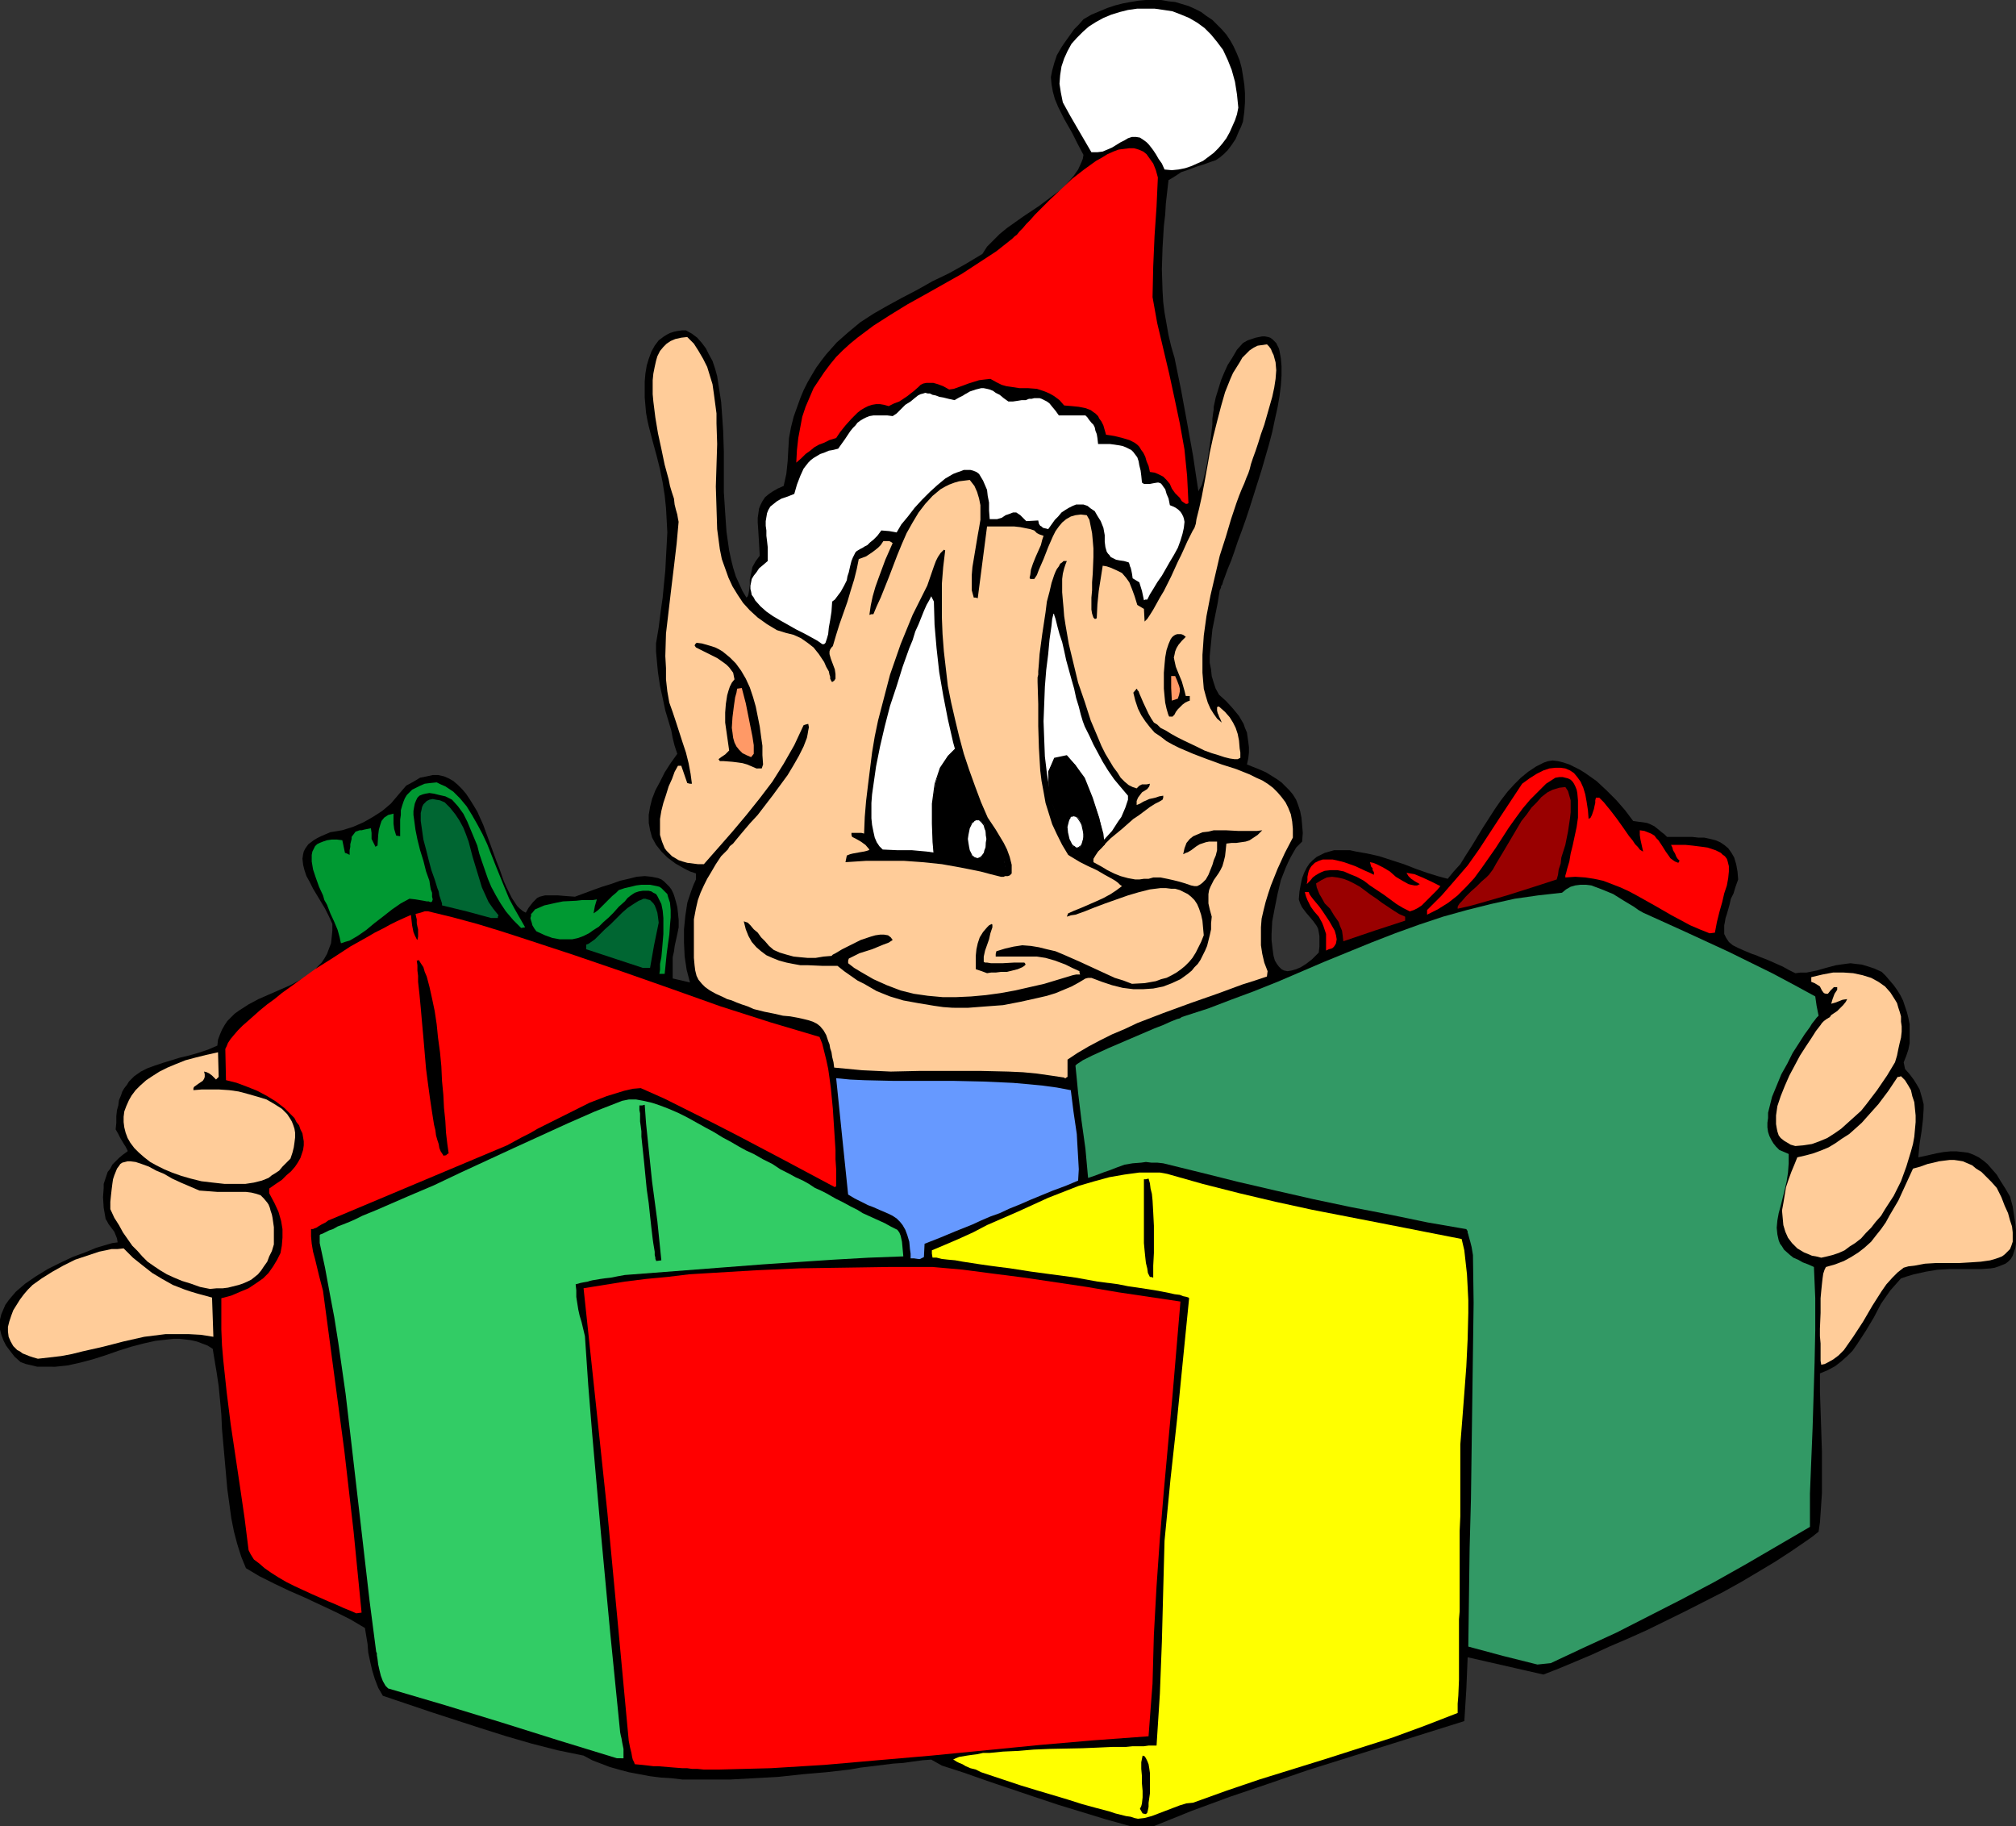 <?xml version="1.0" encoding="UTF-8" standalone="no"?>
<svg
   version="1.0"
   width="129.681mm"
   height="117.443mm"
   id="svg48"
   sodipodi:docname="Elf with Gifts 1.wmf"
   xmlns:inkscape="http://www.inkscape.org/namespaces/inkscape"
   xmlns:sodipodi="http://sodipodi.sourceforge.net/DTD/sodipodi-0.dtd"
   xmlns="http://www.w3.org/2000/svg"
   xmlns:svg="http://www.w3.org/2000/svg">
  <rect width="100%" height="100%" fill="#333333" stroke="none"/>
  <sodipodi:namedview
     id="namedview48"
     pagecolor="#ffffff"
     bordercolor="#000000"
     borderopacity="0.25"
     inkscape:showpageshadow="2"
     inkscape:pageopacity="0.0"
     inkscape:pagecheckerboard="0"
     inkscape:deskcolor="#d1d1d1"
     inkscape:document-units="mm" />
  <defs
     id="defs1">
    <pattern
       id="WMFhbasepattern"
       patternUnits="userSpaceOnUse"
       width="6"
       height="6"
       x="0"
       y="0" />
  </defs>
  <path
     style="fill:#000000;fill-opacity:1;fill-rule:evenodd;stroke:none"
     d="m 274.72,443.878 -5.818,-1.616 -5.818,-1.777 -5.818,-1.777 -5.818,-1.939 -11.474,-3.878 -5.494,-1.939 -5.494,-1.777 -2.586,-1.454 -2.101,0.162 -2.424,0.323 -2.262,0.323 -2.424,0.162 -5.171,0.646 -2.747,0.323 -2.747,0.485 -5.656,0.646 -5.656,0.485 -5.979,0.646 -5.818,0.323 -5.979,0.323 h -5.656 -5.818 l -2.747,-0.323 -2.586,-0.162 -2.586,-0.323 -2.586,-0.485 -2.586,-0.485 -2.424,-0.646 -2.262,-0.646 -2.101,-0.808 -2.101,-0.808 -2.101,-1.131 -6.302,-1.293 -6.302,-1.616 -6.141,-1.777 -6.141,-1.939 -11.958,-3.878 -11.958,-4.04 -1.131,-1.939 -0.808,-2.101 -0.646,-2.101 -0.485,-2.101 -0.485,-2.262 -0.162,-2.101 -0.323,-1.939 -0.323,-1.939 -3.555,-2.101 -3.555,-1.777 -7.595,-3.555 -3.717,-1.616 -3.717,-1.777 -3.555,-1.777 -3.232,-1.939 -1.131,-2.747 -0.97,-3.07 -0.808,-3.07 -0.646,-3.232 -0.485,-3.555 -0.485,-3.555 -0.646,-7.271 -0.646,-7.271 -0.162,-3.555 -0.323,-3.555 -0.323,-3.393 -0.485,-3.232 -0.485,-2.909 -0.485,-2.909 -1.293,-0.808 -1.293,-0.485 -1.293,-0.485 -1.454,-0.323 -1.293,-0.162 -1.454,-0.162 h -1.454 l -1.454,0.162 -2.909,0.323 -2.909,0.646 -3.07,0.808 -3.07,0.97 -3.232,1.131 -3.07,0.97 -3.07,0.808 -2.909,0.646 -3.07,0.323 H 11.958 10.504 9.05 L 7.757,331.899 6.302,331.575 5.01,331.091 3.555,329.798 2.424,328.344 1.454,327.051 0.808,325.758 0.323,324.466 0,323.173 v -1.293 -1.131 l 0.323,-1.293 0.485,-1.131 0.485,-1.131 0.808,-1.131 0.808,-0.97 0.97,-1.131 1.131,-0.97 1.131,-0.97 2.586,-1.777 2.909,-1.777 2.909,-1.454 3.07,-1.454 3.07,-1.131 2.747,-1.131 2.747,-0.808 1.131,-0.323 1.293,-0.162 -0.162,-0.97 -0.323,-0.808 -0.323,-0.808 -0.485,-0.646 -0.97,-1.293 -0.323,-0.646 -0.323,-0.485 -0.485,-2.747 -0.162,-2.585 0.162,-2.262 v -0.97 l 0.323,-0.97 0.323,-0.97 0.323,-0.97 0.646,-0.808 0.485,-0.97 0.808,-0.808 0.808,-0.808 0.97,-0.808 1.131,-0.808 v -0.162 l -0.162,-0.323 -0.323,-0.646 -0.323,-0.485 -0.485,-0.808 -0.485,-0.808 -0.485,-0.97 -0.646,-1.131 0.162,-1.616 v -1.616 l 0.162,-1.454 0.323,-1.131 0.162,-1.293 0.485,-1.131 0.323,-0.97 0.485,-0.808 0.646,-0.808 0.485,-0.808 1.293,-1.293 1.616,-1.131 1.616,-0.808 1.778,-0.646 1.939,-0.646 4.202,-1.293 2.101,-0.485 2.262,-0.646 2.424,-0.808 2.262,-0.97 0.162,-1.454 0.485,-1.293 0.485,-1.131 0.646,-1.131 0.646,-0.97 0.97,-0.97 0.808,-0.808 1.131,-0.808 2.262,-1.454 2.424,-1.293 2.586,-1.131 2.586,-1.131 2.586,-1.131 2.424,-1.293 2.262,-1.454 1.131,-0.808 0.808,-0.97 0.97,-0.97 0.646,-0.97 0.646,-1.131 0.485,-1.293 0.485,-1.293 0.162,-1.454 0.162,-1.616 v -1.616 l -0.808,-1.777 -0.97,-1.939 -1.939,-3.232 -0.97,-1.616 -0.808,-1.616 -0.808,-1.454 -0.485,-1.454 -0.323,-1.293 -0.162,-1.454 0.162,-1.131 0.162,-0.646 0.323,-0.646 0.323,-0.485 0.485,-0.646 0.646,-0.485 0.646,-0.485 0.808,-0.485 0.97,-0.485 1.131,-0.485 1.131,-0.485 2.909,-0.485 2.586,-0.808 2.586,-1.131 2.262,-1.293 2.262,-1.454 2.101,-1.777 1.778,-2.101 1.939,-2.262 1.778,-0.97 1.616,-0.97 1.616,-0.323 1.454,-0.323 h 1.293 l 1.454,0.323 1.131,0.485 1.131,0.646 1.131,0.97 0.97,0.97 0.97,1.131 0.97,1.454 0.808,1.293 0.97,1.616 1.454,3.232 1.293,3.555 1.293,3.555 0.646,1.777 0.646,1.616 1.131,3.232 0.646,1.454 0.646,1.293 0.646,1.293 0.646,0.97 0.646,0.97 0.646,0.646 0.808,0.646 0.646,0.323 0.646,-1.131 0.485,-0.646 0.646,-0.808 0.485,-0.485 0.485,-0.485 0.646,-0.323 0.646,-0.162 0.646,-0.162 h 1.454 1.616 l 1.939,0.162 2.262,0.162 4.363,-1.616 2.262,-0.808 2.101,-0.646 2.262,-0.808 2.101,-0.485 1.939,-0.485 1.939,-0.162 1.616,0.162 0.808,0.162 0.808,0.162 0.808,0.323 0.646,0.485 0.646,0.646 0.646,0.646 0.485,0.646 0.485,0.97 0.323,0.97 0.323,1.131 0.323,1.293 0.162,1.454 0.162,1.616 v 1.777 l -0.323,1.616 -0.646,2.909 -0.162,1.293 -0.323,1.454 v 1.616 3.555 l 2.101,0.485 2.101,0.485 -0.808,-3.07 -0.485,-3.232 -0.162,-3.393 v -3.232 l 0.323,-3.232 0.485,-3.232 0.485,-1.454 0.485,-1.454 0.485,-1.293 0.646,-1.454 v -1.454 l -1.454,-0.485 -1.293,-0.646 -1.131,-0.646 -1.131,-0.646 -1.939,-1.454 -0.808,-0.808 -0.646,-0.646 -1.293,-1.616 -0.97,-1.777 -0.485,-1.777 -0.323,-1.777 V 198.105 l 0.323,-1.939 0.485,-1.939 0.808,-2.101 1.131,-2.101 1.131,-2.262 1.454,-2.262 1.616,-2.262 -0.646,-1.939 -0.485,-1.939 -0.323,-1.777 -0.485,-1.616 -0.97,-3.232 -0.646,-3.07 -0.646,-2.909 -0.485,-3.232 -0.162,-1.616 -0.323,-3.555 v -1.939 l 0.646,-3.878 0.485,-3.878 0.485,-3.393 0.323,-3.393 0.323,-3.232 0.162,-3.232 0.162,-2.909 0.162,-3.07 -0.162,-3.07 -0.162,-2.909 -0.323,-3.07 -0.485,-3.07 -0.646,-3.232 -0.808,-3.232 -0.97,-3.555 -0.97,-3.716 -0.323,-1.454 -0.323,-1.777 -0.323,-3.716 v -1.939 -1.939 l 0.162,-1.939 0.323,-1.939 0.485,-1.616 0.646,-1.777 0.808,-1.454 0.97,-1.293 1.293,-0.97 0.808,-0.485 0.646,-0.323 0.97,-0.323 0.808,-0.162 1.131,-0.162 h 0.97 l 1.454,0.808 1.293,0.97 1.131,1.293 0.97,1.293 0.808,1.616 0.808,1.454 0.646,1.939 0.485,1.777 0.323,2.101 0.323,2.101 0.323,2.101 0.162,2.262 0.323,4.686 0.162,5.009 v 9.857 l 0.323,5.009 0.323,4.686 0.323,2.262 0.323,2.262 0.485,2.262 0.485,1.939 0.646,2.101 0.808,1.777 0.808,1.777 0.97,1.616 0.323,-0.323 0.162,-0.485 0.162,-0.97 0.162,-1.293 v -1.293 l 0.323,-1.454 0.323,-1.616 0.808,-1.454 0.485,-0.646 0.485,-0.646 -0.162,-2.909 -0.162,-2.747 -0.162,-2.424 v -1.131 l 0.162,-1.131 0.162,-1.131 0.323,-0.808 0.485,-0.97 0.646,-0.97 0.97,-0.808 0.97,-0.646 1.131,-0.646 1.454,-0.646 0.646,-2.909 0.323,-3.07 0.162,-2.909 0.162,-2.747 0.485,-2.585 0.646,-2.585 0.808,-2.262 0.808,-2.262 0.808,-1.939 0.97,-1.939 1.131,-1.939 0.97,-1.616 1.293,-1.777 1.131,-1.454 1.293,-1.454 1.293,-1.454 2.747,-2.424 2.909,-2.424 3.232,-2.101 3.394,-1.939 3.555,-1.939 3.717,-1.939 3.717,-2.101 4.04,-1.939 4.04,-2.262 4.04,-2.424 1.131,-1.777 1.454,-1.454 1.616,-1.616 1.778,-1.454 3.878,-2.747 3.878,-2.585 3.878,-2.909 1.778,-1.293 1.454,-1.616 1.293,-1.454 1.131,-1.616 0.808,-1.777 0.323,-0.808 0.162,-0.97 -1.454,-2.747 -1.293,-2.585 -0.646,-1.131 -0.646,-1.131 -0.646,-1.131 -0.485,-0.97 -0.97,-1.939 -0.808,-1.939 -0.485,-1.777 -0.323,-1.777 -0.162,-1.777 0.323,-1.616 0.485,-1.777 0.646,-1.939 1.131,-1.939 0.646,-0.97 0.808,-1.131 0.808,-1.131 0.808,-1.131 1.131,-1.131 1.131,-1.293 1.939,-1.131 1.939,-0.808 1.939,-0.808 1.939,-0.646 1.939,-0.485 1.778,-0.323 1.939,-0.323 L 278.598,0 h 1.939 1.778 l 1.778,0.323 1.616,0.162 1.616,0.485 1.616,0.485 1.454,0.646 1.616,0.808 1.293,0.97 1.454,0.97 1.131,1.131 1.131,1.131 1.131,1.293 0.97,1.454 0.808,1.454 0.808,1.777 0.646,1.616 0.485,1.777 0.323,1.939 0.323,2.101 0.162,2.101 v 2.262 l -0.162,2.262 -0.323,2.424 -0.485,1.293 -0.485,0.97 -0.808,1.939 -0.97,1.454 -0.97,1.293 -0.97,0.97 -0.97,0.808 -0.97,0.646 -0.97,0.323 -2.262,0.808 -1.131,0.323 -1.293,0.485 -1.293,0.485 -1.454,0.485 -1.454,0.97 -1.616,0.97 -0.646,5.656 -0.162,2.747 -0.323,2.747 -0.323,5.332 -0.162,5.171 0.162,5.171 0.162,2.747 0.323,2.585 0.485,2.747 0.485,2.747 0.646,2.747 0.808,2.747 1.616,7.918 1.454,7.918 1.454,8.079 0.646,4.363 0.646,4.201 0.323,-0.646 0.485,-0.808 0.323,-1.131 0.323,-1.293 0.323,-1.293 0.323,-1.616 0.485,-3.232 0.485,-3.393 0.162,-1.454 0.162,-1.454 v -1.293 l 0.162,-1.293 0.162,-0.97 v -0.646 l 0.485,-2.262 0.646,-2.101 0.646,-2.101 0.808,-1.939 0.808,-1.777 1.131,-1.777 1.131,-1.939 1.454,-1.616 1.131,-0.646 0.97,-0.323 0.97,-0.323 0.808,-0.162 0.808,-0.162 h 0.646 l 0.808,0.162 0.485,0.162 0.485,0.323 0.485,0.485 0.485,0.485 0.323,0.646 0.323,0.646 0.162,0.646 0.323,1.777 0.162,1.939 v 2.262 l -0.162,2.424 -0.323,2.585 -0.485,2.747 -0.646,2.909 -0.646,3.07 -0.808,3.07 -1.778,6.14 -1.939,6.14 -0.97,3.07 -0.97,2.909 -0.97,2.747 -0.97,2.585 -0.808,2.424 -0.808,2.262 -0.808,1.939 -0.646,1.777 -0.485,1.293 -0.162,0.646 -0.323,0.485 v 0.323 l -0.162,0.323 -0.162,0.323 v 0 l -0.485,3.07 -0.646,3.232 -0.646,3.232 -0.323,3.232 -0.323,3.232 v 1.616 l 0.323,1.616 0.162,1.616 0.485,1.616 0.485,1.454 0.808,1.454 1.778,1.616 1.616,1.777 1.454,1.777 1.131,1.939 0.323,0.97 0.485,1.131 0.162,1.131 0.162,1.131 0.162,1.293 v 1.293 l -0.162,1.454 -0.323,1.454 1.616,0.646 1.616,0.646 1.454,0.646 1.293,0.808 1.293,0.808 1.131,0.808 0.97,0.97 0.97,0.97 0.808,0.97 0.808,1.293 0.485,1.293 0.485,1.454 0.323,1.616 0.162,1.777 0.162,1.939 -0.162,2.101 -0.646,0.646 -0.808,0.808 -0.646,1.131 -0.646,1.131 -0.646,1.293 -0.646,1.454 -1.131,2.909 -0.808,3.393 -0.646,3.232 -0.646,3.393 -0.162,3.07 v 1.454 l 0.162,1.454 0.162,1.293 0.162,1.131 0.323,1.131 0.485,0.808 0.485,0.646 0.646,0.646 0.646,0.323 0.808,0.162 0.97,-0.162 1.131,-0.323 1.131,-0.485 1.293,-0.808 1.454,-1.131 1.616,-1.616 0.162,-1.454 v -1.454 -1.131 l -0.162,-0.97 -0.162,-0.808 -0.323,-0.646 -0.808,-1.131 -0.808,-0.97 -0.97,-1.131 -0.485,-0.646 -0.485,-0.646 -0.485,-0.97 -0.323,-0.97 0.162,-1.939 0.323,-1.777 0.323,-1.454 0.485,-1.293 0.646,-1.293 0.646,-0.97 0.808,-0.808 0.97,-0.808 0.97,-0.485 0.97,-0.485 1.131,-0.323 1.131,-0.323 h 1.293 1.293 1.293 l 1.454,0.323 2.747,0.485 2.909,0.646 5.979,1.939 2.909,1.131 2.747,0.97 2.586,0.808 2.424,0.646 1.454,-1.777 1.616,-1.777 1.293,-2.101 1.454,-2.262 2.747,-4.524 2.909,-4.524 1.454,-2.101 1.616,-2.101 1.616,-1.777 1.616,-1.616 1.778,-1.454 1.939,-1.293 1.939,-0.97 0.97,-0.323 1.131,-0.162 1.293,0.162 1.293,0.323 1.454,0.485 1.293,0.646 1.293,0.646 1.293,0.808 2.747,1.939 2.424,2.262 2.424,2.424 2.101,2.424 1.939,2.585 1.131,0.162 1.293,0.162 0.97,0.162 0.808,0.323 0.97,0.485 0.808,0.646 0.97,0.808 0.646,0.485 0.646,0.646 h 3.07 3.07 l 1.454,0.162 h 1.454 l 1.454,0.323 1.293,0.323 1.131,0.485 0.97,0.646 0.97,0.808 0.808,1.131 0.646,1.131 0.485,1.616 0.323,1.777 0.162,1.939 -0.646,1.777 -0.485,1.616 -0.646,1.293 -0.323,1.454 -0.323,1.131 -0.323,1.131 -0.323,0.97 -0.162,0.97 -0.162,0.808 v 1.454 0.646 l 0.485,0.97 0.646,0.97 0.97,0.808 1.293,0.646 1.454,0.646 1.939,0.808 0.97,0.323 1.131,0.485 1.293,0.485 1.131,0.485 1.454,0.646 1.454,0.646 1.454,0.808 1.616,0.808 1.293,-0.162 h 1.454 l 2.424,-0.485 2.262,-0.646 2.424,-0.646 2.262,-0.323 1.293,-0.162 1.293,0.162 1.454,0.162 1.616,0.485 1.454,0.485 1.778,0.808 0.97,0.97 0.97,1.131 0.97,1.131 0.808,1.131 0.808,1.293 0.646,1.293 0.485,1.454 0.485,1.454 0.323,1.293 0.323,1.616 v 1.454 1.454 1.616 l -0.323,1.616 -0.485,1.454 -0.646,1.616 0.162,0.808 0.162,0.808 1.131,1.293 0.97,1.293 0.808,1.293 0.646,1.131 0.323,1.131 0.323,1.131 0.323,1.293 v 1.131 l -0.162,2.585 -0.323,2.747 -0.485,3.07 -0.162,1.616 -0.162,1.777 2.262,-0.485 2.101,-0.485 1.778,-0.323 1.616,-0.162 h 1.616 l 1.454,0.162 1.293,0.162 1.293,0.485 1.293,0.646 1.131,0.808 0.97,0.808 1.131,1.293 1.131,1.293 0.97,1.616 1.131,1.777 1.131,1.939 0.646,2.424 0.323,2.101 0.323,2.101 0.162,1.616 v 1.616 1.454 l -0.162,1.131 -0.323,0.97 -0.323,0.97 -0.485,0.808 -0.646,0.646 -0.646,0.485 -0.808,0.323 -0.808,0.323 -0.97,0.323 -0.97,0.162 -2.262,0.162 h -5.01 -2.747 l -2.909,0.162 -2.909,0.485 -2.909,0.646 -1.616,0.485 -1.454,0.485 -1.293,1.454 -1.293,1.454 -1.131,1.616 -1.131,1.616 -1.778,3.393 -1.939,3.232 -2.101,3.232 -1.131,1.616 -1.293,1.293 -1.454,1.293 -1.454,1.131 -1.778,0.97 -1.939,0.808 v 2.101 2.262 l 0.162,4.686 0.162,5.009 0.162,5.009 v 5.009 5.009 l -0.323,4.848 -0.162,2.262 -0.323,2.262 -1.616,1.293 -1.616,1.131 -3.555,2.424 -3.717,2.424 -4.04,2.424 -4.363,2.585 -4.363,2.424 -9.211,4.686 -9.211,4.524 -4.686,2.101 -4.525,1.939 -4.202,1.939 -4.202,1.777 -3.878,1.616 -3.717,1.454 -9.211,-2.101 -9.211,-2.101 -0.323,7.756 -0.485,7.756 -19.069,5.979 -19.069,5.979 -9.373,3.232 -9.534,3.232 -9.211,3.393 -9.211,3.716 z"
     id="path1" />
  <path
     style="fill:#ffff00;fill-opacity:1;fill-rule:evenodd;stroke:none"
     d="m 276.659,442.101 -0.808,-0.162 -0.97,-0.323 -1.131,-0.162 -1.293,-0.323 -1.293,-0.323 -1.454,-0.485 -3.07,-0.808 -3.555,-0.97 -3.555,-1.131 -7.595,-2.262 -3.717,-1.131 -3.394,-1.131 -3.394,-1.131 -1.454,-0.485 -1.454,-0.485 -1.293,-0.646 -1.293,-0.323 -1.131,-0.485 -0.808,-0.485 -0.808,-0.323 -0.646,-0.323 -0.485,-0.323 -0.323,-0.162 0.646,-0.323 0.808,-0.323 0.97,-0.162 0.97,-0.162 1.131,-0.162 1.293,-0.162 1.454,-0.323 h 1.616 l 3.232,-0.323 3.717,-0.162 3.717,-0.323 3.878,-0.162 7.918,-0.162 3.878,-0.162 3.555,-0.162 h 3.232 l 1.616,-0.162 h 1.454 1.293 l 1.131,-0.162 h 1.131 0.808 l 0.808,-12.604 0.485,-12.604 0.323,-12.442 0.323,-12.119 1.454,-15.028 1.616,-14.704 1.454,-14.704 1.454,-14.543 -0.162,-0.162 -0.485,-0.162 -0.808,-0.162 -0.808,-0.323 -1.293,-0.162 -1.454,-0.323 -1.616,-0.323 -1.778,-0.323 -2.101,-0.323 -2.101,-0.323 -2.262,-0.323 -2.424,-0.485 -5.01,-0.646 -5.333,-0.97 -10.827,-1.454 -5.171,-0.808 -2.586,-0.323 -2.424,-0.323 -2.262,-0.323 -2.101,-0.323 -2.101,-0.323 -1.778,-0.323 -1.778,-0.162 -1.454,-0.162 -1.293,-0.323 h -0.97 l -0.162,-0.97 v -0.808 l 3.07,-1.293 3.394,-1.454 3.555,-1.616 3.394,-1.777 7.434,-3.232 7.434,-3.393 3.717,-1.454 3.717,-1.454 3.878,-1.131 3.555,-0.97 3.717,-0.646 3.555,-0.485 h 1.616 1.778 1.616 l 1.778,0.323 8.565,2.424 8.888,2.262 8.888,2.101 8.888,1.939 18.261,3.555 18.099,3.555 0.646,2.747 0.323,2.909 0.323,2.909 0.162,3.07 0.162,3.232 v 3.07 l -0.162,6.463 -0.323,6.625 -0.485,6.463 -0.485,6.302 -0.485,6.14 v 4.686 4.524 8.241 l -0.162,3.555 v 9.695 2.747 7.11 l -0.162,1.939 v 6.625 1.454 2.424 2.262 1.939 l -0.162,3.878 -0.162,1.939 v 2.262 l -7.918,3.07 -7.918,2.909 -8.08,2.585 -8.08,2.585 -16.16,5.009 -8.08,2.747 -8.08,2.909 -1.616,0.162 -1.616,0.485 -3.394,1.293 -3.394,1.293 -1.778,0.485 z"
     id="path2" />
  <path
     style="fill:#000000;fill-opacity:1;fill-rule:evenodd;stroke:none"
     d="m 277.79,440.808 -0.646,-1.131 0.323,-0.646 0.162,-0.646 0.162,-1.454 v -1.616 l -0.162,-1.777 v -1.777 l -0.162,-1.777 v -1.616 l 0.323,-1.616 0.485,0.162 0.323,0.485 0.323,0.646 0.323,0.808 0.162,0.97 0.162,1.131 v 2.585 2.424 l -0.162,1.131 -0.162,1.131 v 0.97 l -0.162,0.808 -0.162,0.646 -0.323,0.323 z"
     id="path3" />
  <path
     style="fill:#ff0000;fill-opacity:1;fill-rule:evenodd;stroke:none"
     d="m 174.689,430.143 h -1.778 -1.778 l -1.616,-0.162 h -1.293 l -1.131,-0.162 h -1.131 l -2.101,-0.162 -1.939,-0.162 -1.939,-0.162 h -1.131 l -1.293,-0.162 -1.454,-0.162 -1.778,-0.162 -0.162,-0.485 -0.162,-0.323 -0.162,-0.323 -0.162,-0.646 -0.162,-0.97 -0.162,-0.646 -0.162,-0.646 -0.162,-0.808 -0.162,-0.808 -2.586,-27.793 -2.586,-27.47 -2.909,-27.47 -2.909,-27.308 5.01,-0.808 5.01,-0.808 5.171,-0.646 5.171,-0.485 5.333,-0.646 5.333,-0.323 10.827,-0.646 10.827,-0.485 10.989,-0.162 10.666,-0.162 h 10.504 l 7.272,0.646 7.434,0.97 7.595,0.97 15.19,2.262 7.595,1.293 15.19,2.262 -0.97,11.473 -0.97,11.473 -2.101,23.107 -0.97,11.634 -0.808,11.634 -0.646,11.796 -0.323,11.796 -0.485,6.302 -0.485,6.463 -13.251,0.97 -13.09,1.131 -26.341,2.585 -13.09,1.131 -12.928,1.131 -13.09,0.808 -6.302,0.162 z"
     id="path4" />
  <path
     style="fill:#32cc65;fill-opacity:1;fill-rule:evenodd;stroke:none"
     d="m 149.965,427.396 -14.221,-4.363 -13.898,-4.363 -13.736,-4.201 -13.736,-4.04 -0.323,-0.323 -0.323,-0.323 -0.646,-1.131 -0.485,-1.293 -0.323,-1.293 -0.323,-1.454 -0.162,-1.293 -0.162,-0.97 v -0.485 l -0.162,-0.323 -1.616,-12.442 -1.454,-12.604 -2.909,-25.207 -1.454,-12.442 -1.778,-12.442 -0.97,-6.14 -1.131,-5.979 -1.131,-6.14 -1.293,-5.979 v -1.939 l 0.162,-0.162 0.485,-0.162 0.646,-0.323 0.97,-0.485 0.97,-0.323 1.131,-0.646 1.293,-0.485 1.616,-0.646 1.454,-0.646 1.616,-0.808 3.555,-1.454 7.434,-3.232 6.464,-2.747 6.464,-3.07 12.928,-5.979 13.09,-5.979 6.626,-2.909 6.626,-2.585 1.616,-0.323 h 1.778 l 1.778,0.323 2.101,0.485 1.939,0.646 2.101,0.808 2.262,0.97 2.262,1.131 4.363,2.424 2.101,1.131 2.101,1.293 2.101,1.131 1.939,1.131 1.778,0.97 1.778,0.808 2.262,1.293 2.262,1.131 1.939,1.293 1.939,0.97 1.778,0.97 1.778,0.808 1.454,0.808 1.454,0.97 1.454,0.646 1.293,0.646 1.131,0.646 1.131,0.646 1.939,0.97 1.778,0.97 1.616,0.808 1.293,0.808 5.333,2.424 1.454,0.808 1.616,0.808 0.485,0.646 0.323,0.808 0.323,1.454 0.162,1.777 0.162,1.777 -8.565,0.323 -8.565,0.485 -16.968,1.131 -16.806,1.293 -16.806,1.293 -1.778,0.323 -1.616,0.323 -1.454,0.162 -1.131,0.162 -0.97,0.162 -0.97,0.162 -0.646,0.162 -0.485,0.162 -0.97,0.162 -0.808,0.162 -1.131,0.323 0.162,1.454 v 1.616 l 0.485,3.07 0.323,1.454 0.485,1.616 0.808,3.393 0.808,11.957 0.97,11.957 2.101,23.915 2.262,24.238 2.424,24.238 0.162,0.808 0.162,0.646 0.162,0.97 0.162,0.808 0.162,0.808 v 0.97 0.646 0.646 z"
     id="path5" />
  <path
     style="fill:#329965;fill-opacity:1;fill-rule:evenodd;stroke:none"
     d="m 373.78,404.613 -8.403,-2.101 -8.403,-2.262 0.323,-23.915 0.323,-11.957 0.162,-12.119 0.323,-23.753 0.162,-11.796 -0.162,-11.634 -0.162,-0.97 -0.162,-0.97 -0.162,-0.646 -0.162,-0.646 -0.323,-1.131 -0.162,-0.646 -0.162,-0.485 v -0.323 l -0.323,-0.485 -9.373,-1.616 -9.373,-1.939 -9.211,-1.777 -9.211,-1.939 -9.211,-2.101 -9.05,-2.101 -9.05,-2.262 -9.211,-2.262 -1.454,-0.162 h -1.454 l -1.293,-0.162 -1.131,0.162 -2.101,0.162 -1.939,0.323 -1.778,0.646 -2.101,0.808 -0.97,0.323 -1.293,0.485 -1.293,0.485 -1.454,0.485 -0.323,-3.555 -0.323,-3.555 -0.97,-6.948 -0.808,-6.625 -0.323,-3.393 -0.323,-3.232 0.162,-0.162 0.162,-0.162 0.485,-0.323 0.485,-0.323 0.485,-0.323 0.646,-0.323 1.616,-0.808 1.778,-0.808 2.101,-0.97 2.262,-0.97 2.262,-0.97 4.525,-1.939 2.262,-0.97 2.101,-0.808 1.778,-0.808 1.616,-0.646 0.646,-0.162 0.485,-0.323 0.485,-0.162 0.485,-0.162 5.494,-1.777 5.494,-2.101 5.656,-2.101 5.656,-2.262 11.312,-4.848 11.474,-4.686 5.818,-2.262 5.818,-2.101 5.818,-1.939 5.818,-1.616 5.818,-1.454 5.818,-1.293 5.656,-0.808 2.909,-0.323 2.909,-0.323 0.97,-0.808 1.131,-0.646 1.131,-0.323 1.293,-0.162 h 1.293 l 1.293,0.162 1.293,0.485 1.293,0.485 2.747,1.131 2.586,1.616 2.424,1.454 1.131,0.808 1.131,0.646 10.342,4.686 10.504,4.848 10.504,5.171 5.171,2.747 5.333,2.909 0.323,2.262 0.485,2.424 -0.485,0.485 -0.485,0.646 -0.646,0.808 -0.485,0.808 -1.293,1.777 -1.454,2.262 -1.454,2.262 -1.293,2.585 -1.454,2.585 -1.131,2.747 -1.131,2.747 -0.646,2.585 -0.323,1.293 v 1.293 l -0.162,1.131 v 1.131 l 0.162,1.131 0.323,0.97 0.485,0.97 0.485,0.808 0.646,0.808 0.808,0.808 1.131,0.485 1.131,0.485 v 2.262 l -0.162,2.262 -0.323,2.101 -0.485,2.101 -0.485,1.939 -0.485,1.939 -0.485,1.777 -0.323,1.777 -0.162,1.777 0.162,1.616 0.323,1.454 0.323,0.808 0.485,0.646 0.485,0.808 1.454,1.293 0.808,0.646 1.131,0.485 1.131,0.646 1.293,0.485 1.454,0.646 0.323,7.595 v 7.756 l -0.162,7.918 -0.485,15.835 -0.323,7.918 -0.323,8.079 v 8.079 l -7.757,4.524 -7.757,4.524 -7.757,4.363 -7.918,4.201 -7.918,4.04 -7.918,4.04 -8.08,3.716 -7.918,3.716 z"
     id="path6" />
  <path
     style="fill:#ff0000;fill-opacity:1;fill-rule:evenodd;stroke:none"
     d="m 86.618,392.17 -1.454,-0.646 -1.616,-0.646 -1.778,-0.808 -1.939,-0.808 -4.04,-1.777 -4.202,-1.939 -1.939,-0.97 -1.939,-1.131 -1.778,-1.131 -1.616,-1.131 -1.293,-1.131 -1.293,-0.97 -0.808,-1.293 -0.485,-0.97 -0.97,-7.756 -1.131,-7.756 -1.131,-7.595 -1.131,-7.595 -0.97,-7.756 -0.808,-7.595 -0.323,-3.716 -0.162,-3.878 v -3.878 -3.716 l 2.424,-0.646 2.262,-0.97 1.939,-0.808 1.939,-1.293 1.616,-1.131 1.293,-1.293 1.131,-1.616 0.97,-1.616 0.808,-1.616 0.323,-1.777 0.162,-1.939 v -2.101 l -0.323,-1.939 -0.646,-2.262 -0.97,-2.101 -1.293,-2.424 v -1.131 l 1.616,-1.131 1.454,-0.97 1.131,-1.131 1.131,-0.97 0.97,-1.131 0.646,-0.97 0.646,-1.131 0.323,-0.97 0.323,-0.97 0.162,-1.131 v -0.97 l -0.162,-0.97 -0.162,-0.97 -0.485,-0.97 -0.323,-0.97 -0.646,-0.808 -0.485,-0.97 -0.808,-0.808 -1.616,-1.616 -2.101,-1.616 -2.101,-1.293 -2.424,-1.293 -2.424,-0.97 -2.586,-0.97 -2.586,-0.646 -0.162,-7.595 0.323,-0.646 0.323,-0.808 0.646,-0.97 0.808,-0.97 0.97,-1.131 1.131,-1.131 1.293,-1.131 1.454,-1.293 1.454,-1.293 1.778,-1.454 1.778,-1.293 1.778,-1.454 4.04,-2.909 4.04,-2.909 4.363,-2.747 4.202,-2.747 4.04,-2.262 1.939,-1.131 1.939,-0.97 1.778,-0.97 1.616,-0.808 1.778,-0.808 1.454,-0.646 1.293,-0.323 1.293,-0.323 0.97,-0.323 h 0.808 l 5.979,1.454 5.979,1.616 5.818,1.777 5.979,1.939 11.797,3.878 11.797,4.04 11.958,4.201 11.797,4.201 12.12,3.878 5.979,1.777 5.979,1.777 0.646,1.616 0.485,1.939 0.485,1.939 0.485,2.262 0.323,2.262 0.323,2.424 0.485,5.009 0.323,5.009 0.323,5.009 v 2.262 l 0.162,2.424 v 2.101 2.101 h -0.162 l -0.162,0.162 -11.797,-6.302 -11.958,-6.302 -5.979,-3.07 -5.818,-2.909 -5.818,-2.909 -5.818,-2.585 -1.939,0.162 -2.101,0.485 -2.101,0.646 -2.101,0.646 -4.202,1.616 -4.202,2.101 -4.202,2.101 -4.202,2.101 -1.939,1.131 -1.939,0.97 -1.778,0.97 -1.778,0.97 -42.662,17.936 -0.808,0.323 -0.646,0.485 -0.97,0.485 -0.808,0.485 -0.485,0.323 -0.485,0.162 -0.323,0.162 h -0.485 v 1.777 l 0.162,1.777 0.323,1.939 0.485,1.777 0.97,4.04 0.97,3.716 2.586,19.39 2.586,19.39 2.262,19.714 0.97,9.857 0.97,9.857 z"
     id="path7" />
  <path
     style="fill:#ffcc99;fill-opacity:1;fill-rule:evenodd;stroke:none"
     d="m 442.784,331.737 -0.162,-0.97 v -1.293 -1.293 -1.616 l -0.162,-1.777 v -1.777 l 0.162,-3.878 v -3.555 l 0.162,-1.777 0.162,-1.616 0.162,-1.454 0.162,-1.131 0.323,-0.97 0.323,-0.646 2.262,-0.646 2.101,-0.808 1.778,-0.97 1.778,-1.131 1.454,-1.131 1.616,-1.454 1.131,-1.454 1.293,-1.616 1.131,-1.616 0.97,-1.777 2.101,-3.555 1.778,-3.878 1.778,-3.878 1.778,-0.485 1.778,-0.646 1.454,-0.323 1.293,-0.323 1.293,-0.162 1.293,-0.162 h 1.131 l 1.131,0.162 0.97,0.162 1.131,0.485 1.131,0.485 0.97,0.808 1.293,0.808 1.131,1.131 1.293,1.293 1.293,1.454 1.131,2.262 0.808,2.101 0.808,1.777 0.485,1.777 0.485,1.454 0.162,1.454 v 1.131 1.131 l -0.323,0.97 -0.323,0.808 -0.646,0.646 -0.646,0.646 -0.646,0.485 -0.808,0.323 -0.97,0.323 -1.131,0.323 -2.262,0.323 -2.424,0.162 -2.747,0.162 h -2.747 -2.909 l -2.747,0.162 -2.586,0.485 -1.454,0.162 -1.131,0.323 -1.454,1.131 -1.293,1.293 -1.454,1.616 -1.131,1.616 -1.131,1.777 -1.131,1.777 -2.262,3.878 -2.424,3.716 -1.131,1.616 -1.131,1.616 -1.293,1.293 -1.293,0.97 -1.454,0.808 -0.646,0.323 z"
     id="path8" />
  <path
     style="fill:#ffcc99;fill-opacity:1;fill-rule:evenodd;stroke:none"
     d="m 9.211,330.283 -1.131,-0.323 -0.97,-0.323 -0.808,-0.323 -0.808,-0.323 -0.646,-0.485 -0.646,-0.323 -0.97,-0.97 -0.646,-1.131 -0.485,-1.131 -0.162,-1.293 v -1.131 l 0.323,-1.293 0.485,-1.454 0.485,-1.293 0.808,-1.293 0.808,-1.293 0.97,-1.293 0.97,-1.131 1.131,-1.131 2.262,-1.616 2.586,-1.616 2.586,-1.454 2.909,-1.454 2.909,-0.97 2.909,-0.97 3.07,-0.646 h 1.454 l 1.454,-0.162 2.262,2.262 2.424,1.939 2.262,1.777 2.424,1.454 2.586,1.454 2.909,1.131 1.454,0.485 1.616,0.485 1.778,0.485 1.778,0.485 0.162,4.686 0.162,4.848 -3.07,-0.485 -2.909,-0.162 h -2.909 -2.747 l -2.586,0.323 -2.586,0.323 -5.01,1.131 -5.01,1.293 -5.01,1.131 -2.586,0.646 -2.586,0.485 -2.747,0.323 z"
     id="path9" />
  <path
     style="fill:#ffcc99;fill-opacity:1;fill-rule:evenodd;stroke:none"
     d="m 51.066,313.316 -2.424,-0.485 -2.262,-0.808 -2.101,-0.646 -1.939,-0.808 -1.778,-0.808 -1.616,-0.97 -1.454,-0.97 -1.616,-1.131 -1.293,-1.293 -1.131,-1.293 -1.293,-1.293 -1.131,-1.616 -1.131,-1.616 -0.97,-1.777 -1.131,-1.777 -0.97,-2.101 v -1.777 l 0.162,-1.616 0.162,-1.454 0.162,-1.293 0.162,-1.131 0.323,-0.97 0.323,-0.808 0.323,-0.808 0.485,-0.646 0.323,-0.485 0.485,-0.323 0.646,-0.162 0.646,-0.162 h 0.646 l 1.293,0.162 1.454,0.485 1.778,0.646 1.778,0.97 1.939,0.808 1.939,1.131 2.101,0.97 2.262,0.97 2.262,0.97 2.262,0.162 2.101,0.162 h 5.494 1.454 l 1.293,0.162 1.293,0.323 0.97,0.323 0.808,0.808 0.808,0.97 0.323,0.485 0.323,0.808 0.162,0.646 0.323,0.97 0.162,0.808 0.162,1.131 0.162,1.131 v 1.293 1.293 1.616 l -0.485,1.616 -0.646,1.293 -0.485,1.293 -0.808,1.131 -0.646,0.97 -0.808,0.97 -0.808,0.646 -0.808,0.646 -0.97,0.485 -1.131,0.485 -0.97,0.323 -1.293,0.323 -1.293,0.323 -1.293,0.162 H 52.682 Z"
     id="path10" />
  <path
     style="fill:#000000;fill-opacity:1;fill-rule:evenodd;stroke:none"
     d="m 279.568,310.408 -0.485,-0.97 -0.162,-1.131 -0.323,-1.293 -0.162,-1.454 -0.162,-1.616 -0.162,-1.777 v -3.393 -6.948 -1.616 -3.555 h 0.485 l 0.646,-0.162 0.323,1.131 0.162,1.293 0.323,1.293 0.162,1.616 0.162,2.909 0.162,3.232 v 6.625 l -0.162,3.07 v 2.909 l -0.485,-0.162 z"
     id="path11" />
  <path
     style="fill:#000000;fill-opacity:1;fill-rule:evenodd;stroke:none"
     d="m 159.499,306.53 v -0.162 l -0.162,-0.323 v -0.323 l -0.162,-0.646 v -0.808 l -0.162,-0.97 -0.162,-0.97 -0.162,-1.131 -0.323,-2.747 -0.323,-2.909 -0.323,-3.07 -0.485,-3.393 -0.646,-6.625 -0.323,-3.07 -0.323,-3.07 v -1.293 l -0.162,-1.293 -0.162,-1.131 v -1.131 -0.808 l -0.162,-0.808 v -1.131 h 0.646 l 0.646,-0.162 0.323,4.524 0.485,4.686 0.97,9.372 1.293,9.695 0.97,9.534 z"
     id="path12" />
  <path
     style="fill:#6699ff;fill-opacity:1;fill-rule:evenodd;stroke:none"
     d="m 223.331,306.045 -1.131,-0.162 h -0.808 v -1.131 l -0.162,-1.131 -0.162,-1.777 -0.485,-1.616 -0.485,-1.293 -0.646,-1.131 -0.646,-0.808 -0.808,-0.808 -0.97,-0.646 -0.97,-0.485 -1.131,-0.485 -1.131,-0.485 -1.454,-0.646 -1.293,-0.485 -1.616,-0.808 -1.616,-0.808 -1.616,-0.97 -1.454,-14.058 -1.454,-14.22 3.394,0.323 3.555,0.162 7.11,0.162 h 7.11 7.434 l 7.272,0.162 7.11,0.323 3.717,0.323 3.394,0.323 3.555,0.485 3.394,0.646 0.646,5.171 0.808,5.494 0.162,2.909 0.162,2.747 0.162,2.909 -0.162,2.747 -3.07,1.293 -3.07,1.131 -2.747,1.131 -2.747,1.131 -2.586,1.131 -2.424,0.97 -2.424,1.131 -2.262,0.808 -2.262,0.97 -2.101,0.97 -4.04,1.616 -3.878,1.616 -3.717,1.454 -0.162,3.232 -0.323,0.162 -0.323,0.162 -0.323,0.162 h -0.162 z"
     id="path13" />
  <path
     style="fill:#ffcc99;fill-opacity:1;fill-rule:evenodd;stroke:none"
     d="m 442.784,305.722 -1.293,-0.323 -0.97,-0.162 -1.131,-0.485 -0.808,-0.323 -0.808,-0.485 -0.808,-0.485 -0.646,-0.646 -0.646,-0.646 -0.97,-1.293 -0.646,-1.454 -0.485,-1.616 -0.162,-1.777 -0.162,-1.777 0.323,-1.777 0.323,-1.939 0.323,-1.939 0.646,-1.939 0.646,-1.777 0.808,-1.939 0.646,-1.616 2.101,-0.485 1.778,-0.485 1.778,-0.646 1.939,-0.808 1.616,-0.97 1.616,-1.131 1.778,-1.131 1.454,-1.293 1.616,-1.454 1.293,-1.454 2.747,-3.07 2.424,-3.232 2.262,-3.393 h 0.323 l 0.485,-0.162 0.97,0.97 0.808,1.293 0.646,1.131 0.323,1.454 0.485,1.454 0.162,1.616 0.162,1.616 v 1.616 l -0.162,1.777 -0.162,1.777 -0.323,1.777 -0.485,1.777 -1.131,3.716 -1.293,3.555 -1.778,3.555 -2.101,3.232 -0.97,1.616 -1.293,1.454 -1.131,1.454 -1.293,1.293 -1.131,1.293 -1.454,1.131 -1.293,0.808 -1.293,0.97 -1.454,0.646 -1.454,0.485 -1.293,0.323 z"
     id="path14" />
  <path
     style="fill:#ffcc99;fill-opacity:1;fill-rule:evenodd;stroke:none"
     d="m 54.621,287.785 -2.909,-0.323 -2.747,-0.323 -2.586,-0.646 -2.262,-0.646 -2.262,-0.808 -1.939,-0.808 -1.939,-0.97 -1.454,-0.808 -1.454,-1.131 -1.293,-1.131 -1.131,-1.131 -0.97,-1.293 -0.646,-1.131 -0.485,-1.293 -0.323,-1.293 -0.162,-1.293 v -1.293 l 0.162,-1.293 0.485,-1.293 0.646,-1.454 0.646,-1.131 0.97,-1.293 1.131,-1.131 1.454,-1.293 1.454,-0.97 1.778,-1.131 1.939,-0.97 1.939,-0.808 2.424,-0.97 2.424,-0.646 2.586,-0.646 2.909,-0.646 0.162,5.979 -0.646,0.646 -0.485,-0.485 -0.485,-0.485 -0.646,-0.485 -0.646,-0.323 -0.646,-0.162 0.162,0.646 v 0.646 l -0.162,0.485 -0.323,0.485 -0.97,0.646 -1.131,0.808 -0.162,0.323 v 0.485 l 1.939,-0.162 h 2.101 2.262 l 2.424,0.162 2.262,0.323 2.424,0.646 2.262,0.646 2.101,0.646 1.939,1.131 1.778,1.131 1.293,1.293 0.646,0.97 0.485,0.808 0.323,0.808 0.323,0.97 0.162,0.97 v 1.131 l -0.162,1.293 -0.162,1.131 -0.323,1.293 -0.485,1.454 -0.97,0.97 -0.97,0.97 -0.808,0.97 -0.97,0.646 -0.808,0.485 -0.808,0.646 -1.616,0.646 -1.939,0.485 -2.101,0.323 h -1.131 -1.131 z"
     id="path15" />
  <path
     style="fill:#000000;fill-opacity:1;fill-rule:evenodd;stroke:none"
     d="m 107.787,280.837 -0.323,-0.485 -0.323,-0.485 -0.323,-0.808 -0.162,-0.97 -0.323,-0.97 -0.323,-1.131 -0.162,-1.293 -0.323,-1.293 -0.485,-3.07 -0.485,-3.232 -0.485,-3.555 -0.485,-3.716 -0.646,-7.595 -0.323,-3.555 -0.323,-3.716 -0.323,-3.393 -0.323,-2.909 v -1.454 l -0.162,-1.293 v -1.293 l -0.162,-1.131 h 0.323 l 0.162,-0.162 0.485,0.808 0.646,0.97 0.323,1.131 0.485,1.131 0.646,2.424 0.646,2.909 0.646,3.07 0.485,3.232 0.323,3.232 0.485,3.555 0.323,3.393 0.162,3.555 0.323,3.393 0.162,3.232 0.323,3.07 0.162,2.909 0.323,2.747 0.323,2.262 -0.323,0.162 -0.323,0.323 h -0.323 l -0.162,0.162 z"
     id="path16" />
  <path
     style="fill:#ffcc99;fill-opacity:1;fill-rule:evenodd;stroke:none"
     d="m 436.481,278.575 -1.131,-0.323 -0.808,-0.485 -0.808,-0.485 -0.808,-0.646 -0.485,-0.646 -0.323,-0.97 -0.162,-0.808 -0.162,-0.97 v -0.97 -1.131 l 0.162,-1.131 0.162,-1.131 0.808,-2.424 0.97,-2.424 1.131,-2.585 1.293,-2.424 1.293,-2.424 1.454,-2.262 1.293,-1.939 1.131,-1.777 1.131,-1.454 0.323,-0.485 0.485,-0.485 0.646,-0.485 0.808,-0.485 0.323,-0.485 0.485,-0.323 0.97,-0.646 0.808,-0.808 0.646,-0.646 0.646,-0.808 0.323,-0.646 -1.131,0.162 -0.808,0.323 -0.808,0.323 -1.131,0.323 0.323,-1.131 0.485,-1.293 0.646,-0.97 v -0.485 -0.162 h -0.808 l -0.808,0.808 -0.646,0.808 h -0.485 l -0.485,-0.162 -0.485,-0.646 -0.323,-0.646 -0.162,-0.323 -0.485,-0.323 -0.808,-0.485 -0.808,-0.323 v -1.131 l 2.747,-0.646 2.586,-0.485 h 2.424 l 2.424,0.162 2.262,0.485 2.101,0.646 1.778,0.97 1.616,1.131 1.293,1.454 1.131,1.777 0.485,0.808 0.323,1.131 0.323,0.97 0.323,1.131 v 1.293 l 0.162,1.131 v 1.293 l -0.162,1.454 -0.323,1.293 -0.323,1.454 -0.323,1.616 -0.485,1.616 -0.97,1.616 -0.97,1.616 -2.424,3.555 -2.586,3.393 -1.293,1.616 -1.616,1.454 -1.616,1.454 -1.616,1.454 -1.616,1.131 -1.778,1.131 -1.939,0.808 -1.778,0.646 -2.101,0.323 z"
     id="path17" />
  <path
     style="fill:#ffcc99;fill-opacity:1;fill-rule:evenodd;stroke:none"
     d="m 258.721,261.932 -3.232,-0.485 -3.394,-0.485 -3.394,-0.323 -3.555,-0.162 -6.949,-0.162 h -7.272 -3.555 -3.555 l -7.272,0.162 -6.949,-0.323 -3.394,-0.323 -3.394,-0.323 -0.162,-1.293 -0.323,-1.293 -0.162,-1.131 -0.323,-0.97 -0.162,-0.97 -0.323,-0.808 -0.485,-1.454 -0.646,-1.131 -0.808,-0.97 -0.808,-0.646 -0.97,-0.485 -0.97,-0.323 -1.293,-0.323 -1.454,-0.323 -1.778,-0.323 -1.778,-0.162 -2.101,-0.485 -2.424,-0.485 -2.586,-0.646 -1.454,-0.646 -1.454,-0.485 -1.293,-0.485 -1.131,-0.485 -1.131,-0.323 -0.97,-0.485 -1.778,-0.808 -1.454,-0.808 -1.131,-0.808 -0.808,-0.808 -0.808,-0.97 -0.485,-0.97 -0.323,-1.293 -0.162,-1.293 -0.162,-1.777 v -1.777 -4.848 -1.293 -1.454 l 0.485,-2.585 0.485,-2.101 0.646,-1.777 0.808,-1.777 0.808,-1.616 0.97,-1.616 1.131,-1.939 1.293,-1.939 0.485,-0.485 0.485,-0.485 0.646,-0.646 0.485,-0.808 0.808,-0.646 0.646,-0.808 1.616,-1.939 1.778,-2.101 1.939,-2.101 3.717,-4.848 1.778,-2.424 1.778,-2.424 1.454,-2.424 1.293,-2.262 1.131,-2.262 0.808,-2.101 0.162,-0.808 0.162,-0.97 0.162,-0.808 -0.162,-0.808 -0.646,0.162 -0.485,0.162 -1.131,2.424 -1.131,2.424 -1.293,2.262 -1.293,2.262 -2.747,4.363 -3.07,4.04 -3.232,4.04 -3.394,4.04 -3.394,3.878 -3.555,4.04 h -1.454 l -1.293,-0.162 -1.293,-0.162 -1.131,-0.323 -0.97,-0.323 -0.808,-0.485 -0.808,-0.485 -0.646,-0.646 -0.646,-0.646 -0.485,-0.646 -0.323,-0.808 -0.323,-0.808 -0.485,-1.616 v -1.939 -1.939 l 0.323,-1.939 0.485,-1.939 0.646,-1.939 0.646,-2.101 0.808,-1.777 0.646,-1.777 0.808,-1.454 h 0.808 l 1.454,4.201 0.646,0.162 h 0.485 l -0.323,-2.424 -0.485,-2.585 -0.646,-2.585 -0.808,-2.424 -1.616,-5.009 -0.808,-2.424 -0.808,-2.262 -0.485,-2.747 -0.323,-2.909 v -2.747 l -0.162,-2.909 0.162,-5.494 0.646,-5.494 0.646,-5.494 0.646,-5.332 0.646,-5.494 0.485,-5.332 -0.162,-0.808 -0.162,-0.97 -0.323,-1.131 -0.323,-1.293 -0.162,-1.454 -0.485,-1.454 -0.485,-1.616 -0.323,-1.616 -0.97,-3.555 -0.808,-3.878 -0.808,-3.716 -0.646,-3.878 -0.485,-3.878 -0.162,-1.777 v -1.777 -1.616 l 0.162,-1.616 0.323,-1.616 0.323,-1.454 0.323,-1.131 0.646,-1.293 0.808,-0.97 0.808,-0.808 0.97,-0.646 1.131,-0.485 1.454,-0.323 1.454,-0.162 1.616,1.616 1.131,1.777 1.131,1.939 0.97,1.939 0.646,2.101 0.646,2.101 0.323,2.262 0.323,2.424 0.323,2.424 v 2.424 l 0.162,5.009 -0.162,5.171 -0.162,5.171 0.162,5.171 0.162,5.171 0.323,2.424 0.323,2.424 0.485,2.424 0.808,2.262 0.808,2.262 0.97,2.101 1.293,2.101 1.293,1.939 1.616,1.777 1.939,1.777 2.262,1.616 2.424,1.454 2.101,0.646 1.939,0.485 1.778,0.808 1.616,1.131 1.454,1.131 0.646,0.808 0.646,0.808 0.646,0.97 0.646,0.97 0.485,1.131 0.646,1.131 0.162,0.808 0.162,0.485 v 0.485 l 0.162,0.323 0.162,0.323 0.162,0.162 0.485,-0.323 0.323,-0.485 v -0.485 -0.646 l -0.162,-1.131 -0.485,-1.293 -0.485,-1.293 -0.323,-1.131 v -0.646 l 0.162,-0.485 0.323,-0.485 0.323,-0.323 0.808,-2.747 0.808,-2.585 1.939,-5.494 0.808,-2.747 0.808,-2.585 0.646,-2.585 0.485,-2.424 1.778,-0.646 1.454,-0.97 0.646,-0.485 0.808,-0.646 0.646,-0.646 0.646,-0.97 h 1.454 l 0.323,0.162 0.485,0.323 -1.778,4.04 -1.616,4.363 -0.808,2.262 -0.646,2.262 -0.485,2.262 -0.323,2.262 0.485,-0.162 h 0.485 l 0.808,-1.939 0.97,-2.101 0.97,-2.424 0.97,-2.424 2.101,-5.494 1.131,-2.747 1.131,-2.585 1.454,-2.585 1.454,-2.424 1.616,-2.101 1.778,-1.939 0.97,-0.808 0.97,-0.808 1.131,-0.646 0.97,-0.485 1.293,-0.485 1.131,-0.323 1.293,-0.162 1.293,-0.162 1.131,1.454 0.646,1.454 0.485,1.616 0.323,1.616 v 1.777 1.777 l -0.323,1.939 -0.323,1.777 -0.646,3.878 -0.646,3.878 -0.162,1.939 v 1.777 1.939 l 0.485,1.777 h 0.485 l 0.485,0.162 1.131,-8.726 1.131,-8.726 h 1.616 3.717 1.293 l 1.454,0.162 1.616,0.323 0.808,0.162 0.97,0.323 0.162,0.162 0.162,0.162 0.323,0.323 0.646,0.323 0.485,0.162 0.485,0.162 -0.162,0.485 -0.162,0.485 -0.323,1.293 -0.646,1.454 -0.646,1.454 -0.646,1.616 -0.485,1.454 -0.162,1.293 -0.162,0.646 0.162,0.323 h 0.97 l 0.646,-0.97 0.485,-1.293 1.131,-2.585 1.131,-2.909 1.131,-2.585 0.646,-1.293 0.808,-1.131 0.808,-0.97 0.97,-0.808 1.131,-0.646 1.131,-0.323 1.293,-0.162 1.454,0.162 0.646,1.131 0.323,1.616 0.323,1.616 0.162,1.777 0.162,1.939 v 2.101 l -0.162,4.04 -0.162,2.101 v 1.939 l -0.162,1.777 v 2.909 l 0.162,0.97 0.323,0.97 0.162,0.162 0.162,0.162 h 0.162 l 0.323,-0.162 0.162,-3.393 0.323,-3.232 0.485,-3.07 0.485,-3.07 0.97,0.162 0.97,0.323 1.454,0.646 1.293,0.646 0.97,1.131 0.808,1.131 0.646,1.616 0.646,1.777 0.646,2.101 1.616,0.97 0.162,3.07 0.646,-0.646 0.646,-0.97 0.808,-1.293 0.808,-1.454 0.808,-1.454 0.97,-1.616 1.778,-3.555 1.616,-3.555 0.808,-1.616 0.808,-1.777 0.646,-1.454 0.646,-1.293 0.646,-1.293 0.485,-0.808 0.323,-0.97 0.162,-1.131 0.323,-1.293 0.323,-1.293 0.323,-1.454 0.323,-1.454 0.646,-3.393 0.646,-3.555 0.646,-3.716 0.808,-3.716 0.97,-3.878 0.97,-3.716 0.97,-3.393 0.646,-1.616 0.646,-1.616 0.646,-1.454 0.808,-1.293 0.808,-1.293 0.646,-1.131 0.97,-0.97 0.808,-0.808 0.97,-0.646 0.97,-0.485 1.131,-0.162 1.131,-0.162 0.485,0.485 0.485,0.646 0.323,0.808 0.323,0.646 0.485,1.777 0.162,1.939 -0.162,2.101 -0.323,2.101 -0.485,2.262 -0.646,2.262 -1.293,4.524 -0.808,2.262 -0.646,2.101 -0.646,1.939 -0.646,1.777 -0.485,1.454 -0.323,1.293 -0.323,0.97 -0.485,1.131 -0.485,1.293 -0.646,1.454 -0.646,1.616 -0.646,1.777 -0.646,1.939 -0.646,1.939 -1.293,4.363 -1.454,4.524 -1.131,4.848 -1.131,4.848 -0.97,5.009 -0.646,4.686 -0.162,2.424 -0.162,2.262 v 4.363 l 0.162,1.939 0.162,1.939 0.485,1.777 0.485,1.616 0.646,1.454 0.808,1.293 0.808,1.131 1.131,0.97 -0.323,-0.808 -0.323,-0.646 -0.162,-0.485 -0.162,-0.323 -0.162,-0.646 v -0.808 l 0.162,-0.162 h 0.323 l 1.454,1.293 1.131,1.293 0.808,1.293 0.646,1.293 0.485,1.454 0.323,1.616 0.162,1.939 0.162,0.97 v 1.293 l -0.646,0.323 h -0.808 l -1.131,-0.162 -1.293,-0.323 -1.454,-0.485 -1.616,-0.485 -1.778,-0.646 -1.616,-0.808 -3.394,-1.616 -1.616,-0.808 -1.454,-0.808 -1.293,-0.808 -1.293,-0.646 -0.808,-0.808 -0.808,-0.485 -0.646,-0.97 -0.646,-1.131 -1.293,-2.747 -0.485,-1.131 -0.485,-1.131 -0.162,-0.485 -0.323,-0.323 v -0.162 l -0.162,-0.162 -0.808,0.97 0.485,1.939 0.646,1.939 0.808,1.616 0.97,1.454 1.131,1.454 1.131,1.293 1.454,0.97 1.454,1.131 1.454,0.808 1.616,0.808 3.394,1.454 3.394,1.293 3.555,1.293 3.555,1.131 3.232,1.293 1.616,0.808 1.454,0.646 1.293,0.808 1.293,0.97 1.131,1.131 0.97,1.131 0.97,1.293 0.646,1.293 0.646,1.616 0.323,1.777 0.162,1.777 v 2.101 l -1.939,3.716 -1.778,3.878 -1.616,4.04 -0.646,1.939 -0.646,2.101 -0.485,1.939 -0.485,2.101 -0.162,2.101 v 2.101 2.262 l 0.323,2.101 0.485,2.101 0.808,2.101 -0.162,1.293 -2.909,0.97 -3.07,0.97 -6.141,2.262 -6.464,2.262 -6.626,2.424 -6.302,2.424 -3.07,1.454 -3.07,1.293 -2.909,1.454 -2.747,1.454 -2.747,1.616 -2.424,1.616 v 4.201 l -0.323,0.162 -0.162,0.162 h -0.162 z"
     id="path18" />
  <path
     style="fill:#000000;fill-opacity:1;fill-rule:evenodd;stroke:none"
     d="m 231.573,244.965 -2.262,-0.162 -2.262,-0.323 -1.939,-0.323 -1.939,-0.323 -1.778,-0.323 -1.778,-0.323 -3.232,-0.97 -3.232,-1.293 -3.07,-1.777 -1.616,-0.808 -1.616,-1.131 -1.616,-1.131 -1.616,-1.293 h -3.555 l -3.717,-0.162 h -1.778 l -1.778,-0.323 -1.616,-0.323 -1.778,-0.485 -1.616,-0.646 -1.454,-0.646 -1.293,-0.97 -1.131,-0.97 -1.131,-1.293 -0.808,-1.454 -0.646,-1.616 -0.485,-1.939 0.97,0.323 0.646,0.646 0.808,0.97 0.97,0.808 0.808,1.131 0.97,0.97 0.97,1.131 1.131,0.97 1.454,0.646 1.616,0.485 1.778,0.485 1.616,0.162 1.778,0.162 h 1.939 l 1.939,-0.323 1.939,-0.162 0.323,-0.323 0.646,-0.323 0.808,-0.485 0.808,-0.485 2.262,-1.131 2.262,-1.131 2.424,-0.808 1.131,-0.323 1.131,-0.162 h 0.97 l 0.97,0.162 0.646,0.485 0.485,0.646 -0.97,0.646 -1.293,0.485 -2.747,1.131 -3.07,0.97 -1.293,0.646 -1.293,0.646 -0.162,0.485 v 0.646 l 1.454,1.131 1.616,0.97 3.07,1.777 3.232,1.454 3.394,1.293 3.232,0.808 3.394,0.485 3.555,0.323 h 3.394 l 3.555,-0.162 3.555,-0.323 3.555,-0.485 3.555,-0.646 3.555,-0.808 3.555,-0.808 6.949,-2.101 0.808,-0.162 h 0.97 l -0.162,-0.485 v -0.323 l -1.778,-0.808 -1.616,-0.808 -1.293,-0.485 -1.293,-0.485 -1.131,-0.323 -1.131,-0.323 -2.101,-0.323 h -1.939 -2.262 -1.293 -1.293 -1.454 -1.778 v -0.646 l 0.162,-0.646 2.101,-0.646 2.101,-0.485 2.101,-0.323 2.101,0.162 1.939,0.323 1.939,0.485 2.101,0.485 1.939,0.808 4.04,1.777 4.202,1.939 4.202,1.939 2.101,0.646 2.101,0.808 3.07,-0.162 2.747,-0.485 1.293,-0.485 1.293,-0.323 1.293,-0.646 1.131,-0.646 1.131,-0.808 0.97,-0.808 0.97,-0.97 0.808,-0.97 0.808,-1.293 0.646,-1.293 0.646,-1.293 0.646,-1.616 -0.162,-1.777 -0.162,-1.777 -0.323,-1.454 -0.485,-1.454 -0.485,-1.131 -0.646,-0.97 -0.808,-0.808 -0.808,-0.646 -0.97,-0.485 -0.97,-0.485 -1.131,-0.323 h -0.97 l -1.293,-0.162 h -1.293 l -2.586,0.323 -2.586,0.646 -2.747,0.808 -5.494,1.939 -2.586,0.97 -2.424,0.97 -2.262,0.808 -1.131,0.162 -0.97,0.323 0.323,-0.808 1.454,-0.646 1.616,-0.646 3.717,-1.616 1.778,-0.808 1.778,-0.97 1.454,-0.97 1.293,-0.97 -0.485,-0.323 -0.485,-0.485 -0.646,-0.485 -0.808,-0.485 -1.778,-0.97 -1.939,-1.131 -2.101,-0.97 -1.939,-0.97 -1.616,-0.97 -0.808,-0.485 -0.485,-0.323 -1.454,-2.424 -1.293,-2.585 -1.131,-2.424 -0.808,-2.585 -0.808,-2.585 -0.485,-2.747 -0.485,-2.585 -0.323,-2.585 -0.323,-5.494 -0.162,-5.332 v -5.332 l -0.162,-5.332 v -0.485 -0.646 l 0.162,-0.646 v -0.808 l 0.162,-1.939 0.162,-2.262 0.323,-2.424 0.323,-2.424 0.808,-5.332 0.323,-2.585 0.646,-2.424 0.485,-2.101 0.646,-1.939 0.323,-0.808 0.323,-0.646 0.485,-0.646 0.323,-0.646 0.485,-0.323 0.323,-0.323 h 0.485 0.323 l -0.323,0.808 -0.323,0.97 -0.323,1.293 -0.162,1.293 v 1.454 1.777 l 0.162,1.939 0.162,1.777 0.162,2.101 0.323,2.101 0.808,4.686 1.131,4.686 1.131,4.686 1.616,4.686 1.454,4.524 1.778,4.201 0.808,1.939 0.97,1.939 0.97,1.616 0.97,1.616 0.97,1.293 0.808,1.293 0.97,0.97 0.97,0.808 0.97,0.485 0.97,0.323 0.485,-0.485 0.162,-0.162 0.646,-0.323 h 0.646 0.485 l 0.808,-0.162 -0.162,0.646 -0.485,0.646 -1.293,0.808 -0.485,0.646 -0.485,0.646 -0.323,0.808 v 0.485 0.485 l 0.808,-0.323 0.808,-0.485 1.454,-0.646 1.454,-0.323 0.97,-0.323 0.97,-0.162 v 0.485 l -0.162,0.485 -0.808,0.485 -0.97,0.485 -1.293,0.808 -1.293,0.97 -1.293,0.97 -1.454,0.97 -2.747,2.424 -2.747,2.262 -1.131,1.131 -0.97,1.131 -0.97,0.97 -0.646,0.97 -0.485,0.808 v 0.808 l 1.778,0.97 1.616,0.97 1.616,0.808 1.616,0.646 1.778,0.485 1.778,0.323 h 0.97 l 1.131,-0.162 h 1.131 l 1.131,-0.323 h 1.778 l 1.616,0.323 1.454,0.323 1.293,0.323 1.131,0.323 0.97,0.323 0.97,0.323 0.808,0.162 h 0.646 l 0.646,-0.323 0.646,-0.485 0.808,-0.808 0.646,-1.131 0.323,-0.808 0.323,-0.808 0.323,-0.808 0.323,-1.131 0.485,-1.131 0.323,-1.293 v -1.131 -0.97 h -1.131 -0.808 l -0.808,0.162 -0.485,0.162 -0.97,0.323 -0.808,0.485 -1.293,0.97 -0.808,0.485 -0.485,0.162 -0.646,0.323 0.323,-1.454 0.485,-1.293 0.808,-0.97 0.808,-0.646 1.131,-0.485 1.131,-0.485 1.454,-0.162 1.293,-0.323 h 2.909 l 3.07,0.162 h 3.07 1.454 l 1.293,-0.162 -1.131,1.131 -0.97,0.646 -0.97,0.646 -0.97,0.323 -1.131,0.162 -1.131,0.162 h -1.131 l -1.293,0.162 -0.162,1.616 -0.162,1.454 -0.323,1.293 -0.323,1.131 -0.485,0.97 -0.485,0.808 -1.131,1.616 -0.808,1.616 -0.323,0.808 -0.162,0.97 v 1.131 1.131 l 0.323,1.454 0.485,1.777 -0.162,1.616 v 1.454 l -0.323,1.454 -0.323,1.293 -0.323,1.293 -0.485,1.131 -1.131,2.262 -0.646,0.97 -0.808,0.808 -0.646,0.808 -0.97,0.808 -1.778,1.293 -2.101,0.97 -2.101,0.808 -2.424,0.485 -2.424,0.162 h -2.424 l -2.586,-0.323 -2.586,-0.646 -2.424,-0.808 -2.586,-0.97 h -0.808 l -0.646,0.162 -1.616,0.97 -1.778,0.97 -1.939,0.808 -1.939,0.808 -2.101,0.646 -2.101,0.485 -4.363,0.97 -4.202,0.808 -4.363,0.323 -4.202,0.323 h -1.939 z"
     id="path19" />
  <path
     style="fill:#009932;fill-opacity:1;fill-rule:evenodd;stroke:none"
     d="m 160.307,236.724 0.162,-0.97 v -1.454 l 0.323,-1.616 0.162,-1.777 0.323,-3.878 v -2.101 -1.777 l -0.162,-1.777 -0.323,-1.616 -0.646,-1.293 -0.323,-0.646 -0.323,-0.485 -0.646,-0.323 -0.485,-0.323 -0.646,-0.162 h -0.646 -0.808 l -0.97,0.162 -0.97,0.323 -0.97,0.646 -0.808,0.646 -0.646,0.808 -1.454,1.293 -1.293,1.454 -0.646,0.646 -0.485,0.485 -1.293,1.131 -1.131,1.131 -1.293,0.808 -1.131,0.808 -1.293,0.646 -1.293,0.485 -1.454,0.323 h -1.454 -1.616 l -1.778,-0.323 -1.778,-0.646 -2.101,-0.97 -0.485,-0.646 -0.485,-0.808 -0.162,-0.646 -0.162,-0.485 -0.162,-0.646 0.162,-0.485 v -0.485 l 0.323,-0.323 0.646,-0.808 1.131,-0.485 1.131,-0.485 1.454,-0.323 1.454,-0.323 1.616,-0.323 3.232,-0.162 1.454,-0.162 h 1.454 1.131 l 0.97,-0.162 -0.485,1.616 -0.323,1.777 0.485,-0.323 0.646,-0.485 0.808,-0.808 0.97,-0.97 1.616,-1.616 0.97,-0.808 0.646,-0.646 1.454,-0.485 1.454,-0.323 1.293,-0.323 1.293,-0.162 h 1.131 0.97 l 0.808,0.162 0.808,0.162 0.646,0.162 0.485,0.323 0.485,0.485 0.485,0.485 0.485,0.485 0.162,0.646 0.485,1.454 0.162,1.777 v 1.777 l -0.162,1.939 -0.162,2.262 -0.323,2.262 -0.323,2.424 -0.485,4.848 z"
     id="path20" />
  <path
     style="fill:#000000;fill-opacity:1;fill-rule:evenodd;stroke:none"
     d="m 239.976,236.563 -1.293,-0.485 -1.454,-0.485 v -1.616 -1.616 l 0.162,-1.616 0.323,-1.454 0.485,-1.454 0.808,-1.293 0.97,-1.131 0.485,-0.485 0.646,-0.323 0.162,0.162 v 0.162 0.485 l -0.162,0.485 -0.323,0.97 -0.323,1.454 -0.97,2.747 -0.323,1.454 v 1.293 l 0.323,0.162 h 0.485 l 0.97,0.162 h 2.747 l 2.909,-0.162 h 1.293 1.131 l 0.162,0.162 0.162,0.323 -0.323,0.323 -0.485,0.323 -1.131,0.485 -1.293,0.323 -1.293,0.323 h -1.454 l -1.293,0.162 h -1.131 z"
     id="path21" />
  <path
     style="fill:#006632;fill-opacity:1;fill-rule:evenodd;stroke:none"
     d="m 156.267,235.27 -13.736,-4.524 v -1.131 l 0.485,-0.162 0.485,-0.323 1.131,-0.808 1.131,-1.131 1.293,-1.293 1.454,-1.293 2.747,-2.747 1.293,-1.131 1.454,-0.97 1.293,-0.808 0.485,-0.162 0.646,-0.323 h 0.485 l 0.485,0.162 0.646,0.162 0.323,0.323 0.485,0.485 0.323,0.485 0.323,0.808 0.323,0.97 0.162,1.131 0.162,1.293 -1.131,5.494 -0.97,5.494 z"
     id="path22" />
  <path
     style="fill:#ff0000;fill-opacity:1;fill-rule:evenodd;stroke:none"
     d="m 322.392,231.069 v -1.616 -1.293 -1.131 l -0.323,-0.97 -0.323,-0.97 -0.323,-0.808 -0.808,-1.454 -1.131,-1.293 -0.808,-1.131 -0.808,-1.616 -0.323,-0.808 -0.323,-1.131 h 0.97 l 0.162,0.485 0.323,0.485 0.485,0.646 0.808,0.97 0.808,0.97 0.808,1.131 1.616,2.424 0.646,1.131 0.646,1.131 0.323,1.131 0.162,0.97 -0.162,0.97 -0.162,0.323 -0.323,0.485 -0.323,0.323 -0.323,0.162 -0.646,0.162 z"
     id="path23" />
  <path
     style="fill:#009932;fill-opacity:1;fill-rule:evenodd;stroke:none"
     d="m 82.901,229.291 -0.162,-0.646 -0.162,-0.808 -0.485,-1.777 -0.808,-1.939 -0.97,-2.101 -0.808,-2.101 -0.646,-1.131 -0.323,-1.131 -0.97,-2.101 -0.808,-2.262 -0.646,-1.939 -0.323,-1.939 v -0.808 -0.808 l 0.162,-0.808 0.646,-1.293 0.485,-0.485 0.646,-0.323 0.808,-0.323 0.97,-0.323 1.131,-0.162 h 1.293 l 1.293,0.162 0.646,3.07 0.485,0.162 0.646,0.323 v -1.131 l 0.162,-0.808 v -0.646 l 0.162,-0.646 0.162,-0.646 v -0.485 l 0.485,-0.646 0.485,-0.646 0.97,-0.323 H 87.91 l 0.646,-0.162 0.808,-0.162 0.808,-0.162 0.162,1.131 v 0.97 0.485 l 0.323,0.646 0.323,0.646 0.323,0.646 0.162,-0.162 0.323,-0.162 0.162,-2.585 0.162,-1.293 0.323,-1.131 0.323,-0.97 0.646,-0.808 0.485,-0.323 0.485,-0.323 0.646,-0.162 0.646,-0.162 v 2.424 l 0.162,1.293 0.485,1.616 0.97,0.162 v -2.747 -1.293 l 0.162,-1.131 v -1.131 l 0.323,-1.131 0.323,-0.97 0.323,-0.808 0.485,-0.808 0.646,-0.646 0.646,-0.646 0.97,-0.485 0.97,-0.485 1.131,-0.485 1.293,-0.162 1.616,-0.162 0.97,0.485 1.131,0.485 0.97,0.646 0.97,0.646 1.616,1.616 1.616,1.939 1.293,2.101 1.293,2.262 1.293,2.424 1.131,2.424 2.101,5.332 2.101,5.171 1.131,2.747 1.293,2.424 1.293,2.262 1.293,2.262 -0.97,0.162 -1.939,-1.939 -1.778,-2.101 -1.293,-1.939 -1.131,-1.939 -1.131,-2.101 -0.808,-1.939 -1.454,-4.201 -0.646,-1.939 -0.485,-1.939 -1.616,-3.878 -0.808,-1.939 -0.97,-1.939 -1.293,-1.777 -1.454,-1.616 -1.616,-0.808 -1.454,-0.323 -1.293,-0.323 -1.131,-0.162 -0.97,0.162 -0.646,0.162 -0.808,0.323 -0.485,0.485 -0.323,0.646 -0.323,0.808 -0.162,0.808 -0.162,0.97 v 0.97 l 0.162,1.131 0.323,2.424 0.485,2.424 0.646,2.585 0.808,2.585 0.646,2.585 0.808,2.262 0.162,1.131 0.162,0.97 0.323,0.808 v 0.97 l 0.162,0.646 -0.162,0.485 -0.162,0.162 h -0.323 l -0.323,-0.162 h -0.485 l -0.808,-0.162 -0.97,-0.162 -0.97,-0.162 -1.454,-0.162 -2.101,1.131 -2.101,1.454 -2.262,1.777 -2.101,1.616 -1.939,1.616 -2.101,1.454 -1.939,1.131 -1.131,0.323 z"
     id="path24" />
  <path
     style="fill:#990000;fill-opacity:1;fill-rule:evenodd;stroke:none"
     d="m 326.593,228.806 -0.162,-1.454 -0.162,-1.131 -0.485,-1.131 -0.323,-0.97 -1.131,-1.616 -0.97,-1.616 -1.293,-1.293 -0.808,-1.454 -0.485,-0.808 -0.323,-0.808 -0.323,-0.808 -0.162,-0.97 1.293,-0.808 1.293,-0.646 1.293,-0.162 1.293,0.162 1.454,0.323 1.293,0.485 1.293,0.646 1.454,0.808 2.586,1.939 1.454,0.97 1.293,0.97 2.909,1.939 1.293,0.808 1.454,0.646 v 0.97 l -7.434,2.424 z"
     id="path25" />
  <path
     style="fill:#000000;fill-opacity:1;fill-rule:evenodd;stroke:none"
     d="m 101.323,228.322 -0.485,-0.97 -0.323,-0.808 -0.323,-1.616 -0.162,-1.454 -0.162,-1.454 h 1.131 l 0.162,0.808 0.162,0.646 v 0.97 l 0.162,0.808 0.162,0.646 v 1.131 0.646 l -0.162,0.808 z"
     id="path26" />
  <path
     style="fill:#ff0000;fill-opacity:1;fill-rule:evenodd;stroke:none"
     d="m 415.635,226.867 -2.424,-0.97 -2.262,-0.97 -4.525,-2.424 -4.202,-2.424 -4.04,-2.262 -2.101,-1.131 -2.101,-0.97 -2.101,-0.808 -2.101,-0.808 -2.262,-0.485 -2.101,-0.323 -2.424,-0.162 -2.424,0.162 v -0.485 l 0.162,-0.485 0.162,-0.646 0.162,-0.646 0.485,-1.616 0.323,-1.939 0.485,-1.939 0.485,-2.262 0.485,-2.262 0.323,-2.262 v -2.101 -2.101 l -0.162,-1.777 -0.162,-0.808 -0.323,-0.808 -0.323,-0.646 -0.323,-0.485 -0.485,-0.485 -0.646,-0.323 -0.646,-0.162 -0.646,-0.162 h -0.808 l -0.97,0.162 -2.262,1.454 -1.939,1.939 -1.939,1.939 -1.778,2.101 -1.778,2.424 -1.616,2.262 -3.232,5.009 -3.394,4.848 -1.778,2.424 -1.939,2.101 -2.101,2.101 -2.262,1.777 -2.586,1.616 -1.293,0.646 -1.293,0.646 v -1.131 l 1.778,-1.777 1.778,-1.777 3.232,-3.716 3.07,-3.555 2.747,-3.878 5.171,-7.918 5.333,-8.079 1.778,-1.293 1.778,-1.131 1.616,-0.808 1.454,-0.485 1.454,-0.162 h 1.293 l 1.131,0.162 1.131,0.485 0.97,0.646 0.808,0.97 0.808,1.131 0.646,1.454 0.485,1.616 0.323,1.777 0.323,2.101 0.162,2.101 0.485,-0.323 0.323,-0.646 0.485,-1.454 0.162,-0.808 0.162,-0.646 v -0.646 l 0.162,-0.646 h 0.808 l 0.485,0.485 0.646,0.646 0.646,0.808 0.808,0.97 1.616,2.101 1.616,2.262 1.454,2.101 0.808,0.97 0.646,0.97 0.646,0.646 0.485,0.646 0.485,0.323 0.323,0.162 -0.323,-1.454 -0.323,-1.454 -0.162,-1.131 v -1.131 l 1.131,0.162 0.808,0.323 0.808,0.323 0.808,0.485 0.485,0.646 0.485,0.485 0.97,1.454 0.808,1.293 0.808,1.131 0.323,0.485 0.646,0.485 0.485,0.323 0.808,0.323 0.162,-0.323 0.162,-0.162 -0.485,-0.485 -0.323,-0.485 -0.323,-0.808 -0.485,-0.808 -0.162,-0.646 -0.323,-0.646 h 1.939 1.616 l 1.616,0.162 1.293,0.162 1.293,0.162 1.131,0.162 0.97,0.323 0.97,0.323 0.646,0.323 0.646,0.323 0.485,0.485 0.485,0.323 0.485,0.646 0.162,0.485 0.323,1.293 v 1.293 l -0.162,1.616 -0.323,1.777 -0.646,1.939 -0.485,2.101 -0.646,2.262 -0.646,2.585 -0.485,2.585 z"
     id="path27" />
  <path
     style="fill:#006632;fill-opacity:1;fill-rule:evenodd;stroke:none"
     d="m 119.422,223.151 -5.979,-1.616 -5.979,-1.454 V 219.596 l -0.162,-0.485 -0.485,-1.454 -0.162,-0.97 -0.323,-0.808 -0.646,-2.101 -0.808,-2.262 -0.646,-2.424 -0.646,-2.585 -0.646,-2.424 -0.323,-2.262 -0.323,-2.262 v -0.97 -0.97 l 0.162,-0.646 0.162,-0.808 0.323,-0.646 0.485,-0.485 0.323,-0.323 0.646,-0.323 0.808,-0.162 0.808,0.162 0.97,0.162 1.131,0.485 1.293,1.293 1.293,1.616 0.97,1.454 0.97,1.777 0.646,1.616 0.646,1.777 0.97,3.716 1.131,3.716 1.131,3.716 0.808,1.777 0.808,1.777 1.131,1.616 1.293,1.616 -0.162,0.323 v 0.323 z"
     id="path28" />
  <path
     style="fill:#ff0000;fill-opacity:1;fill-rule:evenodd;stroke:none"
     d="m 342.753,221.535 -1.616,-0.808 -1.616,-0.97 -3.07,-2.262 -3.394,-2.262 -1.454,-1.131 -1.778,-0.97 -1.616,-0.646 -1.454,-0.646 -1.616,-0.323 h -1.616 l -1.454,0.162 -0.808,0.323 -0.646,0.323 -0.808,0.485 -0.646,0.485 -0.646,0.808 -0.808,0.808 0.162,-0.97 v -0.808 l 0.162,-0.808 0.162,-0.646 0.323,-0.646 0.323,-0.485 0.808,-0.808 0.97,-0.485 0.97,-0.323 h 1.131 1.293 l 1.454,0.323 1.293,0.323 2.747,0.97 2.424,1.131 1.131,0.485 0.97,0.485 v -0.646 l -0.323,-0.485 v -0.485 l -0.323,-0.323 -0.323,-1.131 0.808,0.162 0.808,0.323 1.616,0.808 1.616,0.97 1.454,1.293 1.616,0.97 1.454,0.808 0.646,0.162 0.808,0.162 h 0.646 l 0.646,-0.323 -1.131,-0.646 -0.97,-0.646 -0.646,-0.646 -0.485,-0.808 0.97,0.162 0.97,0.162 1.939,0.808 2.101,0.97 2.262,1.131 -0.808,0.97 -0.97,0.97 -1.778,1.777 -0.97,0.97 -0.97,0.646 -0.97,0.485 z"
     id="path29" />
  <path
     style="fill:#990000;fill-opacity:1;fill-rule:evenodd;stroke:none"
     d="m 354.388,220.889 v -0.485 l 0.162,-0.323 0.323,-0.485 0.485,-0.485 0.97,-1.131 1.293,-1.293 1.293,-1.131 1.293,-1.293 1.131,-0.97 0.323,-0.323 0.323,-0.323 0.97,-1.293 0.808,-1.454 0.97,-1.616 0.97,-1.616 2.101,-3.555 2.101,-3.555 1.293,-1.616 1.131,-1.616 1.293,-1.293 1.131,-1.293 1.454,-1.131 1.293,-0.646 1.616,-0.485 1.454,-0.162 0.646,0.97 0.323,1.131 0.323,1.131 v 1.454 1.454 l -0.162,1.454 -0.485,3.232 -0.646,3.232 -0.97,3.07 -0.162,1.454 -0.485,1.454 -0.162,1.293 -0.323,1.131 -5.979,1.939 -3.07,0.97 -3.07,0.97 -6.141,1.777 -2.909,0.808 z"
     id="path30" />
  <path
     style="fill:#000000;fill-opacity:1;fill-rule:evenodd;stroke:none"
     d="m 243.369,213.133 -2.586,-0.646 -2.424,-0.646 -4.848,-0.97 -4.525,-0.808 -4.686,-0.485 -4.525,-0.323 h -4.525 -4.686 l -5.01,0.323 0.162,-0.808 0.162,-0.808 0.808,-0.323 0.646,-0.162 1.778,-0.323 0.97,-0.162 0.646,-0.162 0.485,-0.162 0.162,-0.162 -0.97,-1.131 -1.131,-0.808 -1.131,-0.646 -0.97,-0.485 -0.162,-0.485 v -0.485 h 0.646 1.131 0.646 l 0.646,0.162 0.162,-4.04 0.323,-3.878 0.485,-4.04 0.485,-3.878 0.485,-3.878 0.646,-3.878 0.808,-3.878 0.97,-3.716 0.97,-3.716 0.97,-3.716 1.293,-3.716 1.293,-3.716 1.454,-3.555 1.454,-3.555 1.778,-3.555 1.778,-3.555 1.616,-4.686 0.485,-1.293 0.485,-0.97 0.646,-0.97 0.808,-0.808 0.323,0.162 -0.485,4.04 -0.323,4.04 v 4.04 4.201 l 0.162,4.04 0.323,4.201 0.485,4.201 0.485,4.201 0.808,4.04 0.97,4.201 0.97,4.04 1.131,4.201 1.293,3.878 1.454,4.04 1.454,3.878 1.616,3.716 0.97,1.454 0.97,1.454 0.97,1.616 0.97,1.616 0.808,1.616 0.646,1.777 0.485,1.939 v 2.101 l -0.485,0.485 -0.485,0.162 h -0.646 l -0.323,0.162 z"
     id="path31" />
  <path
     style="fill:#ffffff;fill-opacity:1;fill-rule:evenodd;stroke:none"
     d="m 243.046,210.709 -3.555,-0.97 -3.555,-0.97 -3.717,-0.646 -3.394,-0.646 -3.555,-0.485 -3.555,-0.323 h -3.555 l -3.555,-0.162 -0.808,-0.808 -0.646,-0.97 -0.485,-1.131 -0.323,-1.454 -0.323,-1.616 -0.162,-1.616 v -1.777 -1.939 l 0.162,-2.101 0.323,-2.262 0.323,-2.262 0.323,-2.262 0.97,-4.848 1.131,-4.848 1.293,-5.009 1.616,-4.848 1.454,-4.686 1.616,-4.524 0.808,-1.939 0.646,-2.101 0.808,-1.777 0.646,-1.616 0.646,-1.616 0.646,-1.454 0.646,-1.131 0.485,-0.97 0.323,0.646 0.323,0.646 0.162,5.656 0.485,5.656 0.646,5.817 0.97,5.656 1.131,5.817 1.293,5.656 1.616,5.817 1.616,5.817 0.485,0.808 0.646,0.97 1.293,2.101 1.454,2.424 1.454,2.424 1.454,2.424 1.131,2.585 0.97,2.424 0.323,1.293 0.162,1.131 z"
     id="path32" />
  <path
     style="fill:#ffffff;fill-opacity:1;fill-rule:evenodd;stroke:none"
     d="m 262.761,207.154 -1.131,-1.131 -0.97,-1.131 -0.97,-1.293 -0.97,-1.454 -0.808,-1.454 -0.646,-1.616 -0.646,-1.616 -0.646,-1.777 -0.808,-3.716 -0.646,-4.04 -0.485,-4.04 -0.162,-4.201 -0.162,-4.363 0.162,-4.201 0.162,-4.201 0.323,-4.04 0.485,-3.878 0.323,-3.555 0.485,-3.393 0.162,-1.616 0.323,-1.293 v 0 l 0.162,0.162 v 0.162 l 0.162,0.485 0.162,0.485 0.162,0.646 0.323,1.293 0.485,1.777 0.646,1.939 0.485,2.101 0.485,2.262 1.293,4.686 0.646,2.262 0.485,2.262 0.646,2.101 0.485,1.939 0.485,1.616 0.485,1.293 1.131,2.262 0.97,2.101 2.262,4.201 1.293,2.101 1.454,2.101 1.616,1.939 1.778,2.101 v 0.97 l -0.323,0.97 -0.323,0.97 -0.485,1.131 -0.485,1.131 -0.808,1.131 -1.454,2.262 -1.778,1.939 -0.97,0.97 -0.97,0.646 -0.97,0.646 -0.97,0.485 -0.97,0.323 z"
     id="path33" />
  <path
     style="fill:#000000;fill-opacity:1;fill-rule:evenodd;stroke:none"
     d="m 183.901,186.794 -1.131,-0.485 -1.131,-0.485 -1.131,-0.323 -1.131,-0.162 -1.293,-0.162 -2.101,-0.162 h -0.97 l -0.323,-0.485 0.646,-0.485 0.485,-0.323 0.485,-0.323 0.162,-0.162 0.808,-0.808 -0.323,-2.262 -0.323,-2.262 -0.323,-2.262 v -2.424 l 0.162,-2.101 0.323,-2.101 0.323,-1.131 0.323,-0.97 0.485,-0.97 0.646,-0.808 -0.162,-0.808 -0.162,-0.808 -0.485,-0.646 -0.485,-0.646 -0.646,-0.646 -0.646,-0.485 -1.616,-1.131 -1.616,-0.808 -1.616,-0.808 -1.293,-0.646 -0.646,-0.323 -0.323,-0.485 0.162,-0.323 0.323,-0.323 1.293,0.162 1.131,0.323 1.131,0.323 0.97,0.323 0.97,0.485 0.808,0.485 1.778,1.454 1.454,1.454 1.293,1.777 1.131,1.939 0.97,2.101 0.808,2.424 0.646,2.262 0.485,2.424 0.485,2.424 0.323,2.424 0.323,2.262 v 2.262 l 0.162,2.262 -0.323,0.97 z"
     id="path34" />
  <path
     style="fill:#ff9966;fill-opacity:1;fill-rule:evenodd;stroke:none"
     d="m 182.608,184.047 -1.131,-0.485 -0.97,-0.485 -0.808,-0.808 -0.646,-0.808 -0.485,-0.97 -0.323,-1.131 -0.162,-1.293 -0.162,-1.131 0.162,-2.585 0.323,-2.585 0.323,-2.262 0.323,-1.131 0.162,-0.97 1.131,-0.162 0.97,3.716 0.808,4.04 0.808,4.04 0.323,2.101 v 2.101 z"
     id="path35" />
  <path
     style="fill:#000000;fill-opacity:1;fill-rule:evenodd;stroke:none"
     d="m 284.254,174.19 -0.162,-0.323 -0.162,-0.485 -0.323,-1.131 -0.323,-1.454 -0.162,-1.616 -0.162,-1.777 v -3.878 l 0.162,-1.939 0.162,-1.777 0.323,-1.777 0.485,-1.454 0.485,-1.131 0.323,-0.485 0.323,-0.323 0.485,-0.323 0.485,-0.162 h 0.323 0.646 l 0.485,0.162 0.646,0.485 -0.97,0.97 -0.808,0.97 -0.485,0.808 -0.323,0.808 -0.162,0.808 -0.162,0.646 0.162,0.808 0.323,1.454 0.323,0.808 0.323,0.808 0.808,1.939 0.323,1.131 0.323,1.131 0.323,1.293 h 0.97 v 1.131 l -0.485,0.162 -0.646,0.323 -0.646,0.485 -0.485,0.485 -0.646,0.646 -0.485,0.646 -0.323,0.646 -0.485,0.485 z"
     id="path36" />
  <path
     style="fill:#ff9966;fill-opacity:1;fill-rule:evenodd;stroke:none"
     d="m 284.9,170.312 -0.162,-3.07 v -2.909 h 0.97 l 0.485,1.131 0.485,1.293 0.162,0.646 v 0.646 l -0.162,0.808 -0.323,0.97 z"
     id="path37" />
  <path
     style="fill:#ffffff;fill-opacity:1;fill-rule:evenodd;stroke:none"
     d="m 199.899,156.577 -1.131,-0.808 -1.454,-0.808 -1.778,-0.97 -1.939,-0.97 -3.717,-2.101 -1.939,-1.131 -1.616,-1.131 -1.454,-1.293 -1.293,-1.454 -0.323,-0.646 -0.485,-0.646 -0.162,-0.808 -0.162,-0.646 v -0.808 l 0.162,-0.808 0.162,-0.808 0.485,-0.808 0.646,-0.808 0.646,-0.97 0.97,-0.808 1.131,-0.97 v -1.777 -1.616 l -0.162,-1.454 -0.162,-1.293 v -1.293 l -0.162,-1.131 v -1.131 l 0.162,-0.97 0.162,-0.97 0.323,-0.808 0.485,-0.808 0.808,-0.646 0.808,-0.646 1.131,-0.646 1.454,-0.485 1.616,-0.646 0.646,-2.262 0.808,-2.101 0.808,-1.777 1.131,-1.454 0.646,-0.646 0.646,-0.485 0.808,-0.485 0.808,-0.485 0.97,-0.323 1.131,-0.485 0.97,-0.162 1.293,-0.323 0.808,-1.131 0.808,-1.131 0.646,-0.97 0.646,-0.97 0.646,-0.808 0.646,-0.646 0.485,-0.646 0.646,-0.485 0.808,-0.485 0.646,-0.323 0.808,-0.323 0.97,-0.162 h 0.97 1.131 1.293 l 1.293,0.162 0.97,-0.646 0.808,-0.808 1.293,-1.293 1.293,-0.808 0.97,-0.808 0.808,-0.646 0.646,-0.323 0.646,-0.162 0.485,-0.162 0.646,0.162 h 0.485 l 0.646,0.323 0.808,0.162 0.808,0.323 0.97,0.162 1.293,0.323 1.454,0.323 1.131,-0.646 0.97,-0.485 0.485,-0.323 0.323,-0.162 0.808,-0.485 1.454,-0.485 1.293,-0.323 h 0.646 l 0.808,0.162 0.646,0.162 0.808,0.323 0.646,0.485 0.97,0.485 0.97,0.808 1.131,0.808 h 1.131 l 1.131,-0.162 0.97,-0.162 h 0.97 l 0.808,-0.323 h 0.646 l 0.646,-0.162 h 1.293 l 0.485,0.162 0.646,0.323 0.646,0.323 0.646,0.485 0.646,0.808 0.808,0.97 0.808,1.131 h 6.464 l 0.485,0.485 0.323,0.485 0.646,0.808 0.485,0.485 0.323,0.646 0.162,0.808 0.323,0.808 0.162,0.97 0.162,1.454 h 1.616 1.293 l 1.131,0.162 1.131,0.162 0.808,0.162 0.808,0.323 0.646,0.323 0.646,0.323 0.485,0.485 0.485,0.646 0.485,0.646 0.323,0.97 0.162,0.97 0.323,1.293 0.162,1.293 0.162,1.616 0.485,0.323 h 0.485 0.97 l 0.808,-0.162 0.97,-0.162 h 0.323 l 0.485,0.162 0.323,0.323 0.323,0.485 0.485,0.646 0.323,1.131 0.485,1.131 0.323,1.616 0.808,0.323 0.646,0.323 0.646,0.485 0.485,0.485 0.323,0.485 0.323,0.646 0.162,0.485 0.162,0.808 -0.162,1.454 -0.323,1.454 -0.485,1.616 -0.646,1.777 -0.97,1.777 -0.97,1.616 -1.939,3.393 -1.131,1.616 -0.97,1.616 -0.808,1.293 -0.646,1.293 h -0.485 l -0.323,0.162 -0.485,-2.262 -0.646,-2.101 -0.808,-0.485 -0.808,-0.485 -0.162,-1.131 -0.162,-0.808 -0.162,-0.646 -0.162,-0.323 -0.162,-0.646 -0.162,-0.323 -1.131,-0.323 -1.131,-0.162 -0.808,-0.162 -0.646,-0.323 -0.646,-0.323 -0.323,-0.485 -0.323,-0.323 -0.323,-0.485 -0.323,-1.131 -0.162,-1.293 v -0.808 -0.808 l -0.323,-1.777 -0.646,-1.616 -0.808,-1.293 -0.646,-1.131 -0.97,-0.646 -0.808,-0.646 -0.97,-0.323 h -0.808 -0.97 l -0.808,0.323 -0.97,0.485 -0.808,0.485 -0.97,0.646 -0.808,0.97 -0.808,0.808 -1.616,2.262 -0.646,-0.162 -0.646,-0.162 -0.323,-0.323 -0.323,-0.162 -0.323,-0.485 -0.162,-0.808 -2.909,0.162 -0.808,-0.808 -0.646,-0.646 -0.485,-0.323 -0.485,-0.323 h -0.485 -0.323 l -0.808,0.323 -0.485,0.162 -0.485,0.162 -0.97,0.646 -1.131,0.323 h -0.97 -0.808 l -0.162,-2.101 v -1.939 l -0.323,-1.616 -0.162,-1.454 -0.485,-1.131 -0.485,-1.131 -0.485,-0.808 -0.485,-0.808 -0.646,-0.485 -0.808,-0.323 -0.646,-0.162 h -0.808 -0.808 l -0.808,0.323 -0.97,0.323 -0.808,0.323 -1.939,1.131 -1.939,1.616 -1.778,1.616 -1.939,1.939 -1.778,1.939 -1.616,2.101 -1.616,1.939 -1.131,1.939 -1.778,-0.323 -1.939,-0.162 -0.97,1.293 -0.97,0.97 -0.808,0.646 -0.646,0.646 -0.646,0.323 -0.485,0.323 -0.646,0.323 -0.808,0.485 -0.323,0.323 -0.323,0.646 -0.323,0.646 -0.323,0.808 -0.323,1.293 -0.323,1.454 -0.323,0.97 -0.162,0.97 -0.646,1.293 -0.808,1.454 -0.97,1.293 -0.485,0.646 -0.646,0.485 -0.162,2.424 -0.323,2.101 -0.323,1.777 -0.162,1.616 -0.323,1.131 -0.162,0.485 -0.162,0.485 -0.162,0.162 -0.162,0.162 h -0.323 z"
     id="path38" />
  <path
     style="fill:#ff0000;fill-opacity:1;fill-rule:evenodd;stroke:none"
     d="m 288.294,122.483 -0.97,-0.646 -0.485,-0.808 -0.646,-0.646 -0.485,-0.485 -0.808,-1.131 -0.485,-1.131 -0.808,-0.97 -0.808,-0.808 -0.646,-0.323 -0.646,-0.323 -0.808,-0.323 -1.131,-0.162 -0.323,-1.454 -0.485,-1.131 -0.323,-1.131 -0.485,-0.97 -0.485,-0.646 -0.485,-0.808 -0.485,-0.485 -0.646,-0.485 -1.293,-0.646 -1.616,-0.485 -1.939,-0.485 -0.97,-0.162 -1.131,-0.162 -0.323,-1.131 -0.323,-1.131 -0.485,-0.97 -0.485,-0.646 -0.323,-0.646 -0.646,-0.646 -0.485,-0.323 -0.646,-0.485 -1.293,-0.485 -1.616,-0.323 -1.616,-0.162 -1.939,-0.162 -1.131,-1.293 -1.293,-0.97 -1.131,-0.646 -1.131,-0.485 -0.97,-0.323 -0.97,-0.323 -2.101,-0.162 h -2.101 l -2.101,-0.323 -1.131,-0.162 -1.131,-0.323 -1.293,-0.646 -1.454,-0.808 -1.454,0.162 -1.293,0.162 -2.586,0.808 -1.293,0.485 -2.262,0.808 -1.131,0.162 -1.454,-0.808 -1.293,-0.485 -1.131,-0.323 h -0.808 -0.808 l -0.808,0.162 -0.646,0.323 -0.485,0.485 -1.293,1.131 -0.646,0.485 -0.808,0.646 -0.97,0.646 -0.97,0.646 -1.293,0.485 -1.293,0.646 -1.131,-0.323 -0.97,-0.162 h -0.97 l -0.97,0.162 -0.97,0.323 -0.97,0.485 -0.808,0.485 -0.808,0.646 -1.454,1.454 -1.454,1.616 -1.293,1.616 -0.97,1.454 -1.616,0.485 -1.293,0.646 -1.293,0.485 -1.131,0.646 -0.97,0.808 -1.131,0.808 -0.97,0.97 -1.293,1.131 0.162,-3.07 0.323,-2.909 0.485,-2.585 0.485,-2.585 0.808,-2.424 0.97,-2.262 0.97,-2.262 1.293,-1.939 1.293,-1.939 1.454,-1.939 1.454,-1.777 1.616,-1.616 1.778,-1.616 1.778,-1.454 3.878,-2.909 4.04,-2.585 4.202,-2.585 4.363,-2.424 8.888,-5.009 4.202,-2.747 4.202,-2.747 3.878,-3.07 0.485,-0.485 0.646,-0.485 0.646,-0.808 0.808,-0.808 0.808,-0.97 0.97,-0.97 1.131,-1.293 1.131,-1.131 2.424,-2.424 2.747,-2.585 2.747,-2.585 2.909,-2.262 2.909,-2.101 1.454,-0.808 1.293,-0.808 1.454,-0.646 1.293,-0.485 1.293,-0.162 1.293,-0.162 h 1.131 l 1.131,0.323 1.131,0.485 0.808,0.646 0.808,1.131 0.808,1.131 0.646,1.616 0.485,1.777 -0.323,7.11 -0.485,7.11 -0.323,7.433 -0.162,7.433 1.131,6.302 1.454,6.14 1.454,6.14 1.293,5.979 1.293,6.14 1.131,6.302 0.323,3.232 0.323,3.232 0.162,3.232 0.162,3.393 -0.323,0.162 h -0.162 z"
     id="path39" />
  <path
     style="fill:#ffffff;fill-opacity:1;fill-rule:evenodd;stroke:none"
     d="m 283.123,41.205 -0.646,-1.454 -0.808,-1.131 -0.646,-1.131 -0.646,-0.97 -0.485,-0.646 -0.646,-0.808 -0.485,-0.485 -0.646,-0.485 -0.485,-0.323 -0.485,-0.323 -0.97,-0.162 h -0.97 l -0.97,0.323 -0.808,0.485 -0.97,0.485 -2.101,1.293 -1.131,0.485 -1.131,0.485 -1.293,0.162 h -1.454 l -3.394,-5.817 -1.778,-3.07 -1.778,-3.232 -0.485,-2.424 -0.323,-2.101 0.162,-2.101 0.323,-2.101 0.646,-1.939 0.808,-1.777 0.97,-1.777 1.293,-1.454 1.454,-1.454 1.454,-1.293 1.778,-1.131 1.778,-0.97 1.939,-0.808 2.101,-0.646 1.939,-0.485 2.262,-0.323 h 2.101 2.101 l 2.262,0.323 2.101,0.323 2.101,0.808 1.939,0.808 1.939,1.131 1.778,1.293 1.616,1.616 1.454,1.777 1.454,1.939 1.131,2.424 0.97,2.424 0.808,2.909 0.485,3.07 0.162,1.616 0.162,1.616 -0.323,1.616 -0.485,1.454 -0.646,1.454 -0.646,1.454 -0.808,1.454 -0.97,1.293 -0.97,1.131 -1.131,1.131 -1.293,0.97 -1.293,0.97 -1.454,0.646 -1.454,0.646 -1.454,0.485 -1.616,0.323 -1.616,0.162 z"
     id="path40" />
  <path
     style="fill:#000000;fill-opacity:1;fill-rule:evenodd;stroke:none"
     d="m 244.501,211.032 -17.453,-2.909 -0.162,-3.393 -0.162,-4.524 v -4.848 l 0.646,-4.848 1.293,-3.878 1.939,-2.909 2.586,-2.585 2.424,10.18 3.878,8.079 4.04,6.14 z"
     id="path41" />
  <path
     style="fill:#000000;fill-opacity:1;fill-rule:evenodd;stroke:none"
     d="m 244.501,211.032 v -0.162 l -17.453,-2.909 0.162,0.162 -0.162,-3.393 -0.162,-4.524 v -4.848 l 0.485,-4.848 v 0 l 1.454,-3.878 1.939,-2.747 h -0.162 l 2.586,-2.585 -0.162,-0.162 2.424,10.18 3.878,8.079 4.04,6.302 v -0.162 l 1.131,5.494 0.162,0.162 -0.97,-5.656 -4.04,-6.14 -3.878,-8.241 v 0.162 l -2.586,-10.342 -2.747,2.747 -1.939,2.909 -1.293,3.878 -0.646,4.848 v 4.848 l 0.162,4.524 0.323,3.393 17.614,3.07 z"
     id="path42" />
  <path
     style="fill:#ffffff;fill-opacity:1;fill-rule:evenodd;stroke:none"
     d="m 237.713,199.236 0.323,0.162 0.485,0.162 0.323,0.485 0.485,0.485 0.162,0.808 0.162,0.808 0.162,0.808 0.162,0.97 -0.162,0.97 -0.162,0.97 -0.162,0.808 -0.162,0.646 -0.485,0.646 -0.323,0.485 -0.485,0.162 -0.323,0.162 -0.485,-0.162 -0.485,-0.162 -0.485,-0.485 -0.323,-0.646 -0.323,-0.646 -0.162,-0.808 -0.162,-0.97 v -0.97 -0.97 l 0.162,-0.808 0.162,-0.808 0.323,-0.808 0.323,-0.485 0.485,-0.485 0.485,-0.162 z"
     id="path43" />
  <path
     style="fill:#000000;fill-opacity:1;fill-rule:evenodd;stroke:none"
     d="m 237.713,199.398 h -0.162 0.485 l 0.323,0.323 v 0 l 0.323,0.323 0.485,0.646 0.162,0.646 v 0 l 0.323,0.808 v 0.808 l 0.162,0.97 -0.162,0.97 v 0.97 l -0.323,0.808 v 0 l -0.162,0.646 -0.485,0.646 -0.323,0.323 v 0 l -0.323,0.162 -0.485,0.162 h 0.162 l -0.485,-0.162 v 0 l -0.485,-0.162 h 0.162 l -0.485,-0.323 -0.323,-0.646 -0.323,-0.646 v 0 l -0.162,-0.808 -0.162,-0.97 -0.162,-0.97 0.162,-0.97 0.162,-0.808 0.162,-0.808 v 0 l 0.323,-0.646 0.323,-0.646 0.485,-0.323 h -0.162 l 0.485,-0.323 v 0 h 0.485 v -0.323 l -0.646,0.162 -0.485,0.162 -0.323,0.646 -0.485,0.485 -0.323,0.646 -0.162,0.97 -0.162,0.808 v 0.97 0.97 l 0.162,0.97 0.162,0.808 0.323,0.808 0.485,0.485 0.323,0.485 0.485,0.323 0.646,0.162 0.485,-0.162 0.323,-0.323 0.485,-0.485 0.323,-0.485 0.323,-0.808 v 0 l 0.162,-0.808 0.162,-0.97 v -0.97 -0.97 l -0.162,-0.808 -0.162,-0.808 v -0.162 l -0.323,-0.646 -0.323,-0.485 -0.485,-0.485 -0.323,-0.323 -0.485,-0.162 z"
     id="path44" />
  <path
     style="fill:#000000;fill-opacity:1;fill-rule:evenodd;stroke:none"
     d="m 263.246,207.8 -4.363,-4.524 -3.717,-9.372 -0.323,-6.302 1.616,-3.232 2.909,-0.646 2.101,2.262 2.101,3.232 1.939,4.686 1.778,5.171 0.808,3.555 0.323,2.747 z"
     id="path45" />
  <path
     style="fill:#000000;fill-opacity:1;fill-rule:evenodd;stroke:none"
     d="m 263.084,207.639 0.162,0.162 -4.202,-4.686 v 0 l -3.878,-9.372 v 0.162 l -0.162,-6.302 v 0.162 l 1.616,-3.393 -0.162,0.162 2.909,-0.646 h -0.162 l 2.101,2.101 v 0 l 2.101,3.232 1.939,4.848 1.778,5.009 v 0 l 0.808,3.555 0.323,2.747 v -0.162 l -5.171,2.424 0.162,0.323 5.333,-2.585 -0.323,-2.747 -0.97,-3.555 v -0.162 l -1.616,-5.009 -1.939,-4.848 -2.262,-3.07 v 0 l -2.101,-2.424 -3.07,0.646 -1.454,3.393 0.162,6.302 3.717,9.372 4.525,4.686 z"
     id="path46" />
  <path
     style="fill:#ffffff;fill-opacity:1;fill-rule:evenodd;stroke:none"
     d="m 260.822,198.267 0.323,0.162 h 0.485 l 0.485,0.323 0.323,0.485 0.323,0.646 0.323,0.646 0.323,1.454 v 0.808 0.646 0.808 l -0.162,0.485 -0.162,0.485 -0.323,0.485 -0.323,0.323 h -0.323 -0.485 l -0.485,-0.162 -0.323,-0.162 -0.323,-0.485 -0.323,-0.485 -0.323,-0.646 -0.323,-1.454 -0.162,-1.616 0.162,-0.646 0.162,-0.646 0.162,-0.646 0.323,-0.323 0.323,-0.323 z"
     id="path47" />
  <path
     style="fill:#000000;fill-opacity:1;fill-rule:evenodd;stroke:none"
     d="m 260.984,198.428 h -0.162 0.323 v 0 l 0.485,0.162 0.323,0.323 v 0 l 0.323,0.485 0.323,0.485 0.323,0.646 0.323,1.454 v 0 l 0.162,0.808 v 0.646 l -0.162,0.808 v -0.162 l -0.162,0.646 -0.162,0.485 -0.323,0.485 v -0.162 l -0.323,0.323 -0.323,0.162 h 0.162 -0.485 v 0 l -0.323,-0.323 -0.323,-0.162 v 0 l -0.323,-0.323 -0.323,-0.646 -0.323,-0.646 -0.323,-1.454 v 0.162 l -0.162,-1.616 0.162,-0.646 0.162,-0.646 v 0 l 0.162,-0.485 0.323,-0.485 h -0.162 l 0.323,-0.323 v 0.162 l 0.485,-0.162 -0.162,-0.323 -0.485,0.162 -0.323,0.485 -0.323,0.323 -0.162,0.646 v 0 l -0.162,0.646 v 0.646 1.616 l 0.323,1.454 0.323,0.646 0.323,0.485 0.485,0.485 0.323,0.323 0.485,0.162 h 0.485 l 0.323,-0.162 0.323,-0.323 0.323,-0.323 0.323,-0.485 0.162,-0.646 v -0.808 -0.646 -0.808 -0.162 l -0.485,-1.454 -0.323,-0.646 -0.323,-0.485 -0.323,-0.485 -0.323,-0.323 -0.485,-0.162 h -0.162 l -0.323,-0.162 z"
     id="path48" />
</svg>
